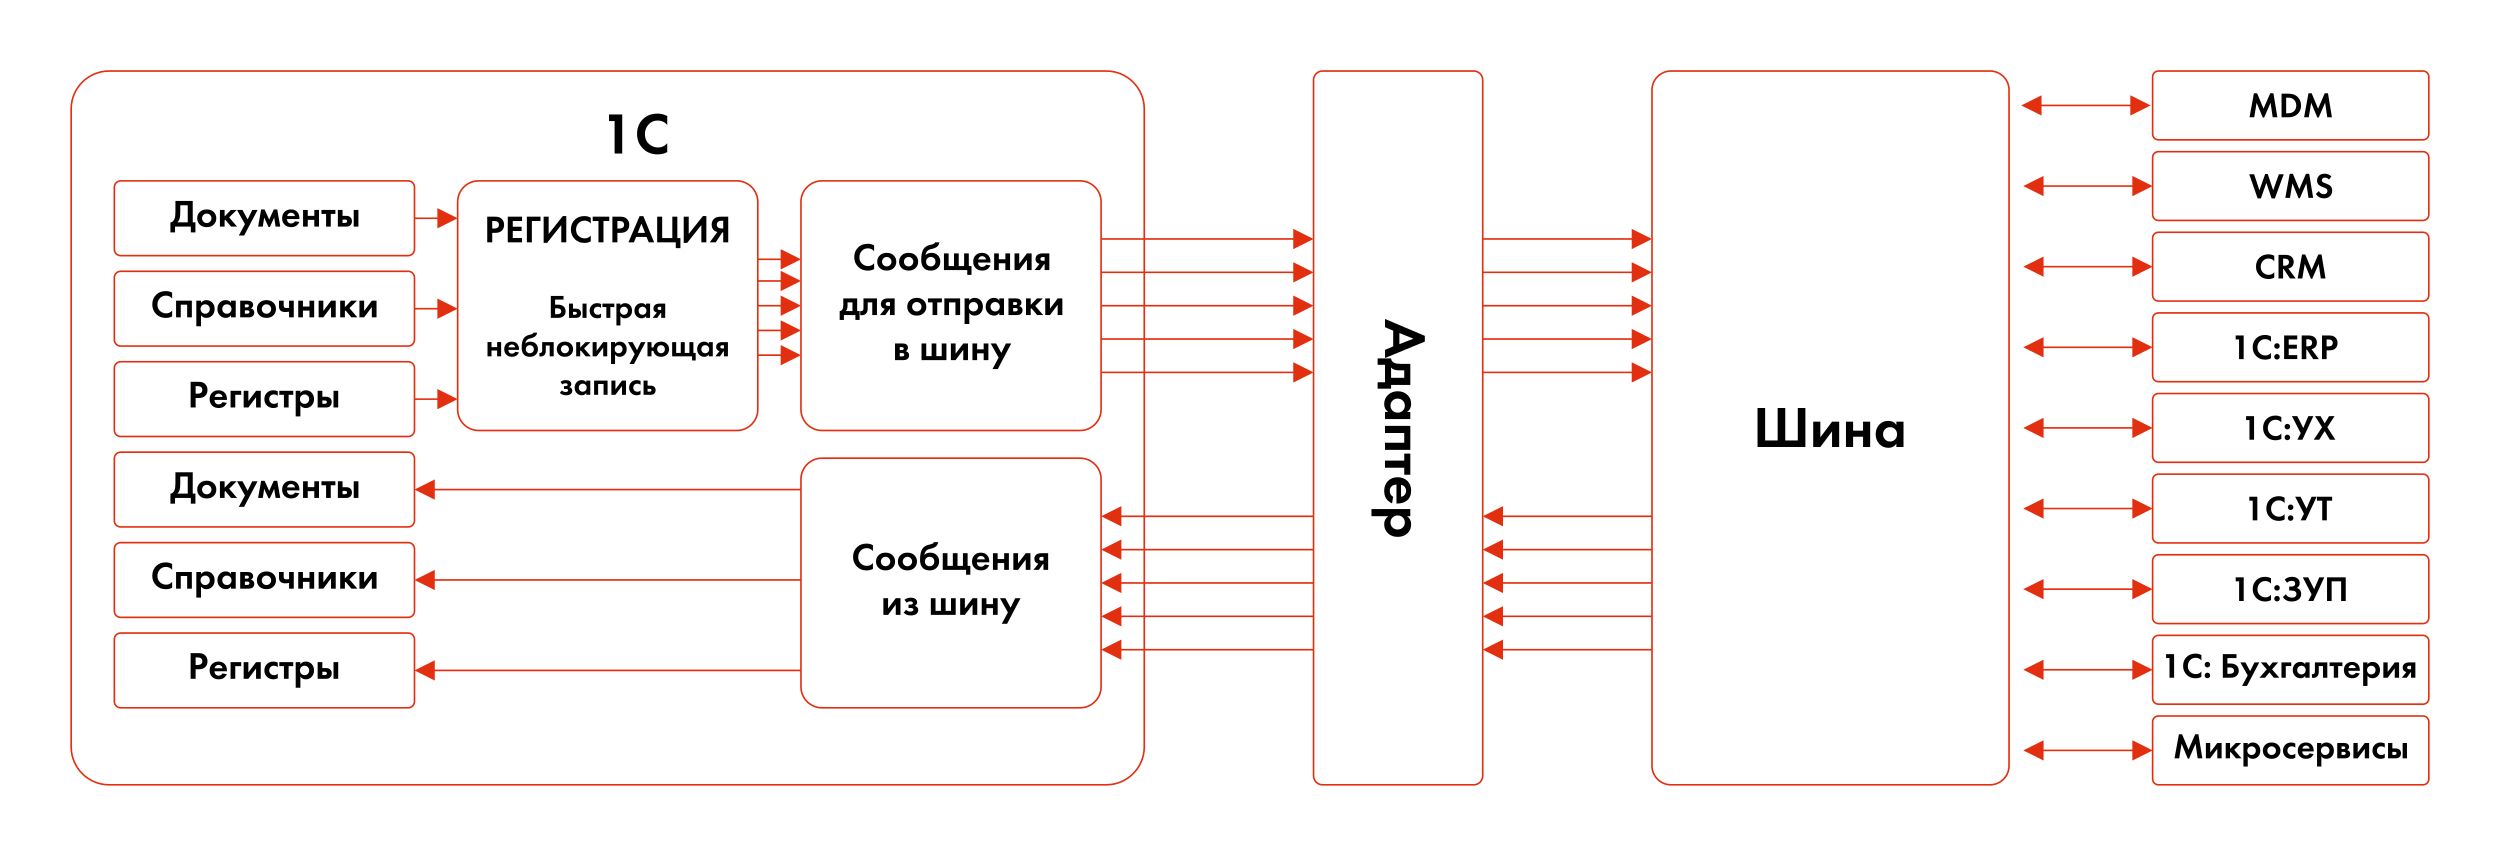 <?xml version="1.0" encoding="UTF-8"?> <!-- Creator: CorelDRAW --> <svg xmlns="http://www.w3.org/2000/svg" xmlns:xlink="http://www.w3.org/1999/xlink" xmlns:xodm="http://www.corel.com/coreldraw/odm/2003" xml:space="preserve" width="10.557in" height="3.614in" style="shape-rendering:geometricPrecision; text-rendering:geometricPrecision; image-rendering:optimizeQuality; fill-rule:evenodd; clip-rule:evenodd" viewBox="0 0 6025.56 2062.97"> <defs> <style type="text/css"> <![CDATA[ .str0 {stroke:#E22F0F;stroke-width:3.96;stroke-miterlimit:22.926} .fil0 {fill:none} .fil1 {fill:#010101;fill-rule:nonzero} .fil2 {fill:#E22F0F;fill-rule:nonzero} ]]> </style> </defs> <g id="Слой_x0020_1">  <g id="_1568723112096"> <path class="fil0" d="M101.36 0l5822.84 0c55.75,0 101.36,45.61 101.36,101.36l0 1860.26c0,55.75 -45.61,101.36 -101.36,101.36l-5822.84 0c-55.75,0 -101.36,-45.61 -101.36,-101.36l0 -1860.26c0,-55.75 45.61,-101.36 101.36,-101.36z"></path> <g> <path class="fil0 str0" d="M262.5 171.23l2404.13 0c50.2,0 91.27,41.07 91.27,91.27l0 1537.96c0,50.2 -41.07,91.27 -91.27,91.27l-2404.13 0c-50.2,0 -91.27,-41.07 -91.27,-91.27l0 -1537.96c0,-50.2 41.07,-91.27 91.27,-91.27z"></path> <path class="fil0 str0" d="M3187.59 171.23l364.53 0c11.9,0 21.63,9.73 21.63,21.63l0 1677.25c0,11.9 -9.73,21.63 -21.63,21.63l-364.53 0c-11.9,0 -21.63,-9.73 -21.63,-21.63l0 -1677.25c0,-11.9 9.73,-21.63 21.63,-21.63z"></path> <path class="fil0 str0" d="M4027.45 171.23l769.34 0c25.11,0 45.66,20.55 45.66,45.66l0 1629.2c0,25.11 -20.55,45.66 -45.66,45.66l-769.34 0c-25.11,0 -45.66,-20.55 -45.66,-45.66l0 -1629.2c0,-25.11 20.55,-45.66 45.66,-45.66z"></path> <path class="fil1" d="M1481.18 370.02l0 -78.24 -13.53 0 0 -15.79 31.86 0 0 94.03 -18.33 0zm126.88 -24.81l0 21.43c-6.95,3.67 -14.71,5.5 -23.26,5.5 -13.72,0 -25.19,-4.37 -34.4,-13.11 -10.06,-9.68 -15.09,-21.66 -15.09,-35.95 0,-15.22 5.03,-27.49 15.09,-36.79 8.83,-8.27 20.35,-12.4 34.54,-12.4 8.27,0 15.98,1.93 23.12,5.78l0 21.43c-6.11,-7.05 -13.68,-10.58 -22.7,-10.58 -9.21,0 -16.71,3.22 -22.48,9.66 -5.78,6.44 -8.67,14.17 -8.67,23.19 0,9.87 3.2,17.69 9.59,23.47 6.39,5.78 13.82,8.67 22.27,8.67 8.83,0 16.17,-3.43 21.99,-10.29z"></path> <path class="fil1" d="M4236.18 1077.52l0 -94.03 18.33 0 0 78.24 30.17 0 0 -78.24 18.33 0 0 78.24 30.17 0 0 -78.24 18.33 0 0 94.03 -115.32 0zm134.21 -61.04l17.2 0 0 37.64 28.19 -37.64 17.2 0 0 61.04 -17.2 0 0 -37.64 -28.19 37.64 -17.2 0 0 -61.04zm78.95 61.04l0 -61.04 17.2 0 0 21.57 23.97 0 0 -21.57 17.2 0 0 61.04 -17.2 0 0 -24.81 -23.97 0 0 24.81 -17.2 0zm121.52 -53.15l0 -7.89 17.2 0 0 61.04 -17.2 0 0 -7.89c-4.61,6.58 -10.86,9.87 -18.75,9.87 -9.21,0 -16.71,-3.15 -22.48,-9.44 -5.78,-6.3 -8.67,-14 -8.67,-23.12 0,-9.21 2.82,-16.92 8.46,-23.12 5.64,-6.2 12.92,-9.31 21.85,-9.31 8.84,0 15.37,3.29 19.6,9.87zm-3.1 10.29c-3.2,-3.29 -7.24,-4.93 -12.12,-4.93 -4.89,0 -8.93,1.64 -12.12,4.93 -3.2,3.29 -4.79,7.38 -4.79,12.26 0,4.89 1.6,9 4.79,12.33 3.2,3.34 7.24,5 12.12,5 4.89,0 8.93,-1.67 12.12,-5 3.2,-3.34 4.79,-7.45 4.79,-12.33 0,-4.89 -1.6,-8.98 -4.79,-12.26z"></path> <path class="fil1" d="M3338.2 843.29l19.74 -8.32 0 -37.92 -19.74 -8.32 0 -19.88 96 40.74 0 13.82 -96 39.61 0 -19.73zm34.68 -40.46l0 26.78 33.83 -13.25 -33.83 -13.53zm26.36 74.29l0 50.75 -46.38 0 0 9.02 -32.42 0 0 -15.51 17.76 0 0 -42.01 -17.76 0 0 -15.51 32.42 0c0.28,4.79 2.87,8.41 7.75,10.86 3.48,1.6 8.69,2.4 15.65,2.4l22.98 0zm-46.38 33.55l31.72 0 0 -18.04 -13.53 0c-8.27,0 -14.33,-2.26 -18.19,-6.77l0 24.81zm38.49 82.33l7.89 0 0 17.2 -61.04 0 0 -17.2 7.89 0c-6.58,-4.61 -9.87,-10.86 -9.87,-18.75 0,-9.21 3.15,-16.71 9.44,-22.48 6.3,-5.78 14,-8.67 23.12,-8.67 9.21,0 16.92,2.82 23.12,8.46 6.2,5.64 9.31,12.92 9.31,21.85 0,8.84 -3.29,15.37 -9.87,19.6zm-10.29 -3.1c3.29,-3.2 4.93,-7.24 4.93,-12.12 0,-4.89 -1.64,-8.93 -4.93,-12.12 -3.29,-3.2 -7.38,-4.79 -12.26,-4.79 -4.89,0 -9,1.6 -12.33,4.79 -3.34,3.2 -5,7.24 -5,12.12 0,4.89 1.67,8.93 5,12.12 3.34,3.2 7.45,4.79 12.33,4.79 4.89,0 8.98,-1.6 12.26,-4.79zm18.19 36.66l0 57.8 -61.04 0 0 -17.2 46.38 0 0 -23.4 -46.38 0 0 -17.2 61.04 0zm-14.66 117.85l0 -16.92 -46.38 0 0 -17.2 46.38 0 0 -16.92 14.66 0 0 51.03 -14.66 0zm-26.79 53.15l-2.54 15.79c-1.69,-0.66 -3.36,-1.53 -5,-2.61 -1.64,-1.08 -3.67,-2.75 -6.06,-5 -2.4,-2.25 -4.32,-5.31 -5.78,-9.16 -1.46,-3.85 -2.18,-8.27 -2.18,-13.25 0,-9.59 2.87,-17.39 8.6,-23.4 6.01,-6.39 13.95,-9.59 23.82,-9.59 9.77,0 17.76,3.1 23.97,9.31 5.73,5.83 8.6,13.49 8.6,22.98 0,10.34 -3.34,18.28 -10.01,23.82 -5.83,4.89 -13.82,7.33 -23.97,7.33l-1.41 0 0 -45.68c-4.13,0 -7.57,0.99 -10.29,2.96 -3.85,2.82 -5.78,6.91 -5.78,12.26 0,6.39 2.68,11.14 8.04,14.24zm19.03 -28.9l0 28.9c3.95,-0.66 6.98,-2.37 9.09,-5.15 2.11,-2.77 3.17,-5.9 3.17,-9.38 0,-3.38 -1.08,-6.46 -3.24,-9.23 -2.16,-2.77 -5.17,-4.49 -9.02,-5.15zm-30.73 75.56l-40.6 0 0 -17.2 93.75 0 0 17.2 -7.89 0c6.58,4.7 9.87,11.33 9.87,19.88 0,8.93 -3.06,16.17 -9.16,21.71 -6.11,5.55 -13.86,8.32 -23.26,8.32 -9.4,0 -17.17,-2.84 -23.33,-8.53 -6.16,-5.69 -9.23,-12.99 -9.23,-21.92 0,-8.18 3.29,-14.66 9.87,-19.46zm34.96 27.35c3.29,-3.2 4.93,-7.24 4.93,-12.12 0,-4.89 -1.64,-8.93 -4.93,-12.13 -3.29,-3.2 -7.38,-4.79 -12.26,-4.79 -4.89,0 -9,1.6 -12.33,4.79 -3.34,3.2 -5,7.24 -5,12.13 0,4.89 1.67,8.93 5,12.12 3.34,3.2 7.45,4.79 12.33,4.79 4.89,0 8.98,-1.6 12.26,-4.79z"></path> <path class="fil0 str0" d="M1153.36 436.01l622.43 0c27.79,0 50.52,22.74 50.52,50.52l0 500.67c0,27.78 -22.73,50.52 -50.52,50.52l-622.43 0c-27.79,0 -50.52,-22.74 -50.52,-50.52l0 -500.67c0,-27.78 22.73,-50.52 50.52,-50.52z"></path> <path class="fil1" d="M1174.11 522.29l18 0c3.84,0 6.98,0.32 9.42,0.97 2.44,0.65 4.75,1.9 6.91,3.76 4.21,3.71 6.31,8.69 6.31,14.94 0,5.82 -1.7,10.42 -5.1,13.82 -3.65,3.65 -8.88,5.47 -15.68,5.47l-7.79 0 0 22.92 -12.06 0 0 -61.89zm12.06 10.39l0 18.19 4.92 0c3.53,0 6.15,-0.65 7.89,-1.95 2.23,-1.73 3.34,-4.14 3.34,-7.24 0,-3.03 -1.14,-5.38 -3.43,-7.05 -1.85,-1.3 -4.7,-1.95 -8.53,-1.95l-4.18 0zm71.81 -10.39l0 10.39 -22.27 0 0 13.82 21.34 0 0 10.39 -21.34 0 0 16.89 22.27 0 0 10.39 -34.33 0 0 -61.89 34.33 0zm44.54 0l0 10.39 -20.78 0 0 51.5 -12.06 0 0 -61.89 32.85 0zm7.61 0l12.06 0 0 41.57 34.14 -42.96 8.35 0 0 63.28 -12.06 0 0 -41.75 -34.15 42.96 -8.35 0 0 -63.09zm113.57 45.56l0 14.1c-4.58,2.41 -9.68,3.62 -15.31,3.62 -9.03,0 -16.58,-2.88 -22.64,-8.63 -6.62,-6.37 -9.93,-14.26 -9.93,-23.66 0,-10.02 3.31,-18.09 9.93,-24.22 5.81,-5.44 13.39,-8.17 22.73,-8.17 5.44,0 10.51,1.27 15.22,3.8l0 14.1c-4.02,-4.64 -9,-6.96 -14.94,-6.96 -6.06,0 -11,2.12 -14.8,6.36 -3.8,4.24 -5.71,9.32 -5.71,15.26 0,6.49 2.1,11.64 6.31,15.45 4.21,3.8 9.09,5.71 14.66,5.71 5.82,0 10.64,-2.26 14.47,-6.77zm44.54 -35.17l-13.92 0 0 51.5 -12.06 0 0 -51.5 -13.92 0 0 -10.39 39.9 0 0 10.39zm7.61 -10.39l18 0c3.84,0 6.98,0.32 9.42,0.97 2.44,0.65 4.75,1.9 6.91,3.76 4.21,3.71 6.31,8.69 6.31,14.94 0,5.82 -1.7,10.42 -5.1,13.82 -3.65,3.65 -8.88,5.47 -15.68,5.47l-7.79 0 0 22.92 -12.06 0 0 -61.89zm12.06 10.39l0 18.19 4.92 0c3.53,0 6.15,-0.65 7.89,-1.95 2.23,-1.73 3.34,-4.14 3.34,-7.24 0,-3.03 -1.14,-5.38 -3.43,-7.05 -1.85,-1.3 -4.7,-1.95 -8.53,-1.95l-4.18 0zm75.62 51.5l-5.47 -12.99 -24.96 0 -5.48 12.99 -13.08 0 26.81 -63.19 9.09 0 26.07 63.19 -12.99 0zm-26.63 -22.82l17.63 0 -8.72 -22.27 -8.91 22.27zm46.86 22.82l0 -61.89 12.06 0 0 51.5 24.49 0 0 -51.5 12.06 0 0 51.5 7.42 0 0 24.31 -11.13 0 0 -13.92 -44.91 0zm64.02 -61.89l12.06 0 0 41.57 34.14 -42.96 8.35 0 0 63.28 -12.06 0 0 -41.75 -34.15 42.96 -8.35 0 0 -63.09zm107.26 0l0 61.89 -12.06 0 0 -23.94 -2.23 0 -15.77 23.94 -14.48 0 18.37 -25.05c-2.47,-0.37 -4.73,-1.3 -6.77,-2.78 -4.64,-3.34 -6.96,-8.32 -6.96,-14.94 0,-6 2.04,-10.79 6.12,-14.38 3.59,-3.15 8.88,-4.73 15.87,-4.73l17.91 0zm-12.06 9.83l-3.71 0c-0.99,0 -1.95,0.06 -2.88,0.19 -0.93,0.12 -2.16,0.45 -3.71,0.97 -1.55,0.53 -2.78,1.49 -3.71,2.88 -0.93,1.39 -1.39,3.14 -1.39,5.24 0,6.25 3.96,9.37 11.88,9.37l3.53 0 0 -18.65z"></path> <path class="fil1" d="M1327.43 766.21l0 -52.88 30.6 0 0 8.88 -20.29 0 0 12.13 7.13 0c5.6,0 10.02,1.43 13.24,4.28 3.33,2.96 4.99,6.87 4.99,11.73 0,3.49 -0.98,6.63 -2.93,9.43 -3.01,4.28 -8.09,6.42 -15.22,6.42l-17.52 0zm10.31 -22.99l0 14.11 4.92 0c6.55,0 9.83,-2.3 9.83,-6.9 0,-2.01 -0.73,-3.71 -2.18,-5.11 -1.45,-1.4 -3.95,-2.1 -7.49,-2.1l-5.07 0zm33.45 -11.33l9.67 0 0 12.21 7.53 0c4.02,0 7.08,1.16 9.2,3.49 1.74,1.85 2.62,4.31 2.62,7.37 0,3.75 -1.22,6.66 -3.65,8.72 -1.96,1.69 -4.52,2.54 -7.69,2.54l-17.68 0 0 -34.33zm9.67 26.71l4.52 0c1.64,0 2.83,-0.29 3.57,-0.87 0.85,-0.63 1.27,-1.56 1.27,-2.77 0,-1.11 -0.42,-1.93 -1.27,-2.46 -0.74,-0.53 -1.85,-0.79 -3.33,-0.79l-4.76 0 0 6.9zm22.99 -26.71l9.67 0 0 34.33 -9.67 0 0 -34.33zm44.71 0.95l0 9.51c-2.17,-2.01 -4.81,-3.01 -7.93,-3.01 -3.07,0 -5.44,0.94 -7.13,2.81 -1.69,1.88 -2.54,4.16 -2.54,6.86 0,2.8 0.94,5.13 2.81,6.98 1.88,1.85 4.27,2.78 7.18,2.78 2.85,0 5.39,-1 7.61,-3.01l0 9.43c-2.85,1.43 -5.81,2.14 -8.88,2.14 -5.34,0 -9.75,-1.67 -13.24,-5 -3.65,-3.43 -5.47,-7.82 -5.47,-13.16 0,-5.81 1.98,-10.46 5.95,-13.95 3.33,-2.96 7.45,-4.44 12.37,-4.44 3.33,0 6.42,0.69 9.28,2.06zm31.87 7.29l-9.51 0 0 26.08 -9.67 0 0 -26.08 -9.51 0 0 -8.24 28.7 0 0 8.24zm14.75 21.64l0 22.83 -9.67 0 0 -52.72 9.67 0 0 4.44c2.64,-3.7 6.37,-5.55 11.18,-5.55 5.02,0 9.09,1.72 12.21,5.15 3.12,3.44 4.68,7.8 4.68,13.08 0,5.29 -1.6,9.66 -4.8,13.12 -3.2,3.46 -7.31,5.19 -12.33,5.19 -4.6,0 -8.24,-1.85 -10.94,-5.55zm15.38 -19.66c-1.8,-1.85 -4.07,-2.77 -6.82,-2.77 -2.75,0 -5.02,0.92 -6.82,2.77 -1.8,1.85 -2.69,4.15 -2.69,6.9 0,2.75 0.9,5.06 2.69,6.93 1.8,1.88 4.07,2.82 6.82,2.82 2.75,0 5.02,-0.94 6.82,-2.82 1.8,-1.87 2.69,-4.19 2.69,-6.93 0,-2.75 -0.9,-5.05 -2.69,-6.9zm46.45 -5.79l0 -4.44 9.67 0 0 34.33 -9.67 0 0 -4.44c-2.59,3.7 -6.1,5.55 -10.54,5.55 -5.18,0 -9.39,-1.77 -12.64,-5.31 -3.25,-3.54 -4.88,-7.87 -4.88,-13 0,-5.18 1.59,-9.51 4.76,-13 3.17,-3.49 7.27,-5.23 12.29,-5.23 4.97,0 8.64,1.85 11.02,5.55zm-1.74 5.79c-1.8,-1.85 -4.07,-2.77 -6.82,-2.77 -2.75,0 -5.02,0.92 -6.82,2.77 -1.8,1.85 -2.69,4.15 -2.69,6.9 0,2.75 0.9,5.06 2.69,6.93 1.8,1.88 4.07,2.82 6.82,2.82 2.75,0 5.02,-0.94 6.82,-2.82 1.8,-1.87 2.7,-4.19 2.7,-6.93 0,-2.75 -0.9,-5.05 -2.7,-6.9zm17.6 24.1l10.15 -12.84c-2.22,-0.32 -4.07,-1.22 -5.55,-2.69 -1.8,-1.8 -2.7,-4.23 -2.7,-7.29 0,-3.54 1.38,-6.42 4.12,-8.64 2.43,-1.9 5.97,-2.85 10.62,-2.85l13.64 0 0 34.33 -9.67 0 0 -12.05 -1.11 0 -8.4 12.05 -11.1 0zm20.61 -19.03l0 -7.69 -4.2 0c-1.48,0 -2.56,0.32 -3.25,0.95 -0.85,0.79 -1.27,1.8 -1.27,3.01 0,1.27 0.42,2.22 1.27,2.85 0.74,0.58 1.82,0.87 3.25,0.87l4.2 0zm-418.65 111.78l0 -34.33 9.67 0 0 12.13 13.48 0 0 -12.13 9.67 0 0 34.33 -9.67 0 0 -13.95 -13.48 0 0 13.95 -9.67 0zm66.83 -11.02l8.88 1.43c-0.37,0.95 -0.86,1.89 -1.47,2.82 -0.61,0.92 -1.55,2.06 -2.82,3.41 -1.27,1.35 -2.99,2.43 -5.15,3.25 -2.17,0.82 -4.65,1.23 -7.45,1.23 -5.39,0 -9.78,-1.61 -13.16,-4.84 -3.59,-3.38 -5.39,-7.85 -5.39,-13.4 0,-5.5 1.74,-9.99 5.23,-13.48 3.28,-3.22 7.58,-4.84 12.92,-4.84 5.81,0 10.28,1.88 13.4,5.63 2.75,3.28 4.12,7.77 4.12,13.48l0 0.79 -25.68 0c0,2.32 0.56,4.25 1.67,5.79 1.58,2.17 3.88,3.25 6.9,3.25 3.59,0 6.26,-1.51 8.01,-4.52zm-16.25 -10.7l16.25 0c-0.37,-2.22 -1.33,-3.92 -2.89,-5.11 -1.56,-1.19 -3.31,-1.78 -5.27,-1.78 -1.9,0 -3.63,0.61 -5.19,1.82 -1.56,1.22 -2.52,2.91 -2.89,5.07zm60.25 -35.36l8.88 0c-1.06,6.29 -4.81,10.41 -11.26,12.37 -1.16,0.37 -2.66,0.78 -4.48,1.23 -1.82,0.45 -3.16,0.79 -4,1.03 -0.84,0.24 -1.81,0.69 -2.89,1.35 -1.09,0.66 -2.05,1.52 -2.89,2.58 -1.69,2.17 -2.67,4.76 -2.93,7.77l0.16 0c1.22,-1.58 2.93,-2.76 5.15,-3.53 2.22,-0.77 4.52,-1.15 6.9,-1.15 5.29,0 9.57,1.61 12.84,4.84 3.54,3.38 5.31,7.82 5.31,13.32 0,5.5 -1.93,10.02 -5.79,13.56 -3.54,3.22 -8.09,4.84 -13.64,4.84 -5.81,0 -10.38,-1.51 -13.71,-4.52 -4.12,-3.7 -6.18,-9.49 -6.18,-17.36 0,-10.62 1.74,-18.34 5.23,-23.15 1.37,-1.9 3.09,-3.47 5.15,-4.72 2.06,-1.24 3.75,-2.06 5.07,-2.46 1.32,-0.4 3.07,-0.8 5.23,-1.23 2.54,-0.53 4.37,-1.15 5.51,-1.87 1.13,-0.71 1.91,-1.68 2.34,-2.89zm-15.82 46.85c1.82,1.85 4.14,2.78 6.94,2.78 2.8,0 5.11,-0.93 6.94,-2.78 1.82,-1.85 2.73,-4.15 2.73,-6.9 0,-2.8 -0.9,-5.13 -2.69,-6.98 -1.8,-1.85 -4.12,-2.77 -6.98,-2.77 -2.85,0 -5.18,0.92 -6.98,2.77 -1.8,1.85 -2.7,4.18 -2.7,6.98 0,2.75 0.91,5.05 2.73,6.9zm64.49 -24.1l0 34.33 -9.67 0 0 -26.08 -9.35 0 0 12.6c0,4.44 -1.08,7.82 -3.25,10.15 -2.17,2.43 -5.26,3.65 -9.28,3.65 -1.06,0 -2.01,-0.11 -2.85,-0.32l0 -8.24c0.63,0.11 1.14,0.16 1.51,0.16 1.74,0 3.07,-0.56 3.96,-1.67 0.79,-0.95 1.19,-2.4 1.19,-4.36l0 -20.22 27.75 0zm13.24 3.73c3.49,-3.22 8.11,-4.84 13.87,-4.84 5.76,0 10.38,1.61 13.87,4.84 3.86,3.49 5.79,7.98 5.79,13.48 0,5.44 -1.93,9.91 -5.79,13.4 -3.49,3.22 -8.11,4.84 -13.87,4.84 -5.76,0 -10.38,-1.61 -13.87,-4.84 -3.86,-3.49 -5.79,-7.95 -5.79,-13.4 0,-5.5 1.93,-9.99 5.79,-13.48zm6.98 20.29c1.85,1.9 4.15,2.85 6.9,2.85 2.75,0 5.05,-0.95 6.9,-2.85 1.85,-1.9 2.78,-4.18 2.78,-6.82 0,-2.7 -0.93,-5 -2.78,-6.9 -1.85,-1.9 -4.15,-2.85 -6.9,-2.85 -2.75,0 -5.05,0.95 -6.9,2.85 -1.85,1.9 -2.78,4.2 -2.78,6.9 0,2.64 0.93,4.91 2.78,6.82zm34.01 -24.02l9.67 0 0 13.32 12.84 -13.32 12.05 0 -15.54 15.3 16.33 19.03 -12.37 0 -11.89 -14.19 -1.43 1.43 0 12.76 -9.67 0 0 -34.33zm39.64 0l9.67 0 0 21.17 15.86 -21.17 9.67 0 0 34.33 -9.67 0 0 -21.17 -15.86 21.17 -9.67 0 0 -34.33zm54.07 29.88l0 22.83 -9.67 0 0 -52.72 9.67 0 0 4.44c2.64,-3.7 6.37,-5.55 11.18,-5.55 5.02,0 9.09,1.72 12.21,5.15 3.12,3.44 4.68,7.8 4.68,13.08 0,5.29 -1.6,9.66 -4.8,13.12 -3.2,3.46 -7.31,5.19 -12.33,5.19 -4.6,0 -8.24,-1.85 -10.94,-5.55zm15.38 -19.66c-1.8,-1.85 -4.07,-2.77 -6.82,-2.77 -2.75,0 -5.02,0.92 -6.82,2.77 -1.8,1.85 -2.69,4.15 -2.69,6.9 0,2.75 0.9,5.06 2.69,6.93 1.8,1.88 4.07,2.82 6.82,2.82 2.75,0 5.02,-0.94 6.82,-2.82 1.8,-1.87 2.69,-4.19 2.69,-6.93 0,-2.75 -0.9,-5.05 -2.69,-6.9zm19.42 42.49l12.6 -23.54 -16.33 -29.17 11.26 0 10.62 19.5 9.51 -19.5 10.94 0 -27.67 52.72 -10.94 0zm53.03 -39.79l4.68 0c0.58,-3.54 2.22,-6.61 4.92,-9.2 3.38,-3.22 7.85,-4.84 13.4,-4.84 5.6,0 10.15,1.61 13.63,4.84 3.81,3.43 5.71,7.93 5.71,13.48 0,5.39 -1.9,9.86 -5.71,13.4 -3.49,3.22 -8.03,4.84 -13.63,4.84 -5.5,0 -9.96,-1.61 -13.4,-4.84 -2.7,-2.59 -4.33,-5.73 -4.92,-9.43l-4.68 0 0 13.16 -9.67 0 0 -34.33 9.67 0 0 12.92zm16.29 11.14c1.77,1.88 4,2.82 6.7,2.82 2.69,0 4.93,-0.94 6.7,-2.82 1.77,-1.87 2.65,-4.16 2.65,-6.86 0,-2.75 -0.88,-5.06 -2.65,-6.94 -1.77,-1.88 -4,-2.81 -6.7,-2.81 -2.7,0 -4.93,0.94 -6.7,2.81 -1.77,1.88 -2.66,4.19 -2.66,6.94 0,2.69 0.89,4.98 2.66,6.86zm33.49 10.27l0 -34.33 9.67 0 0 26.08 11.1 0 0 -26.08 9.67 0 0 26.08 11.1 0 0 -26.08 9.67 0 0 26.08 5.55 0 0 18.23 -8.72 0 0 -9.99 -48.04 0zm88.31 -29.89l0 -4.44 9.67 0 0 34.33 -9.67 0 0 -4.44c-2.59,3.7 -6.1,5.55 -10.54,5.55 -5.18,0 -9.39,-1.77 -12.64,-5.31 -3.25,-3.54 -4.88,-7.87 -4.88,-13 0,-5.18 1.59,-9.51 4.76,-13 3.17,-3.49 7.27,-5.23 12.29,-5.23 4.97,0 8.64,1.85 11.02,5.55zm-1.74 5.79c-1.8,-1.85 -4.07,-2.77 -6.82,-2.77 -2.75,0 -5.02,0.92 -6.82,2.77 -1.8,1.85 -2.69,4.15 -2.69,6.9 0,2.75 0.9,5.06 2.69,6.93 1.8,1.88 4.07,2.82 6.82,2.82 2.75,0 5.02,-0.94 6.82,-2.82 1.8,-1.87 2.7,-4.19 2.7,-6.93 0,-2.75 -0.9,-5.05 -2.7,-6.9zm17.6 24.1l10.15 -12.84c-2.22,-0.32 -4.07,-1.22 -5.55,-2.69 -1.8,-1.8 -2.7,-4.23 -2.7,-7.29 0,-3.54 1.38,-6.42 4.12,-8.64 2.43,-1.9 5.97,-2.85 10.62,-2.85l13.64 0 0 34.33 -9.67 0 0 -12.05 -1.11 0 -8.4 12.05 -11.1 0zm20.61 -19.03l0 -7.69 -4.2 0c-1.48,0 -2.56,0.32 -3.25,0.95 -0.85,0.79 -1.27,1.8 -1.27,3.01 0,1.27 0.42,2.22 1.27,2.85 0.74,0.58 1.82,0.87 3.25,0.87l4.2 0zm-389.48 86.65l-4.44 -6.02c3.59,-2.85 7.93,-4.28 13,-4.28 3.86,0 6.9,0.77 9.12,2.3 2.59,1.74 3.89,4.18 3.89,7.29 0,3.17 -1.59,5.63 -4.76,7.37 1.69,0.42 3.2,1.19 4.52,2.3 1.74,1.59 2.62,3.7 2.62,6.34 0,3.33 -1.32,5.97 -3.96,7.93 -2.64,2.01 -6.39,3.01 -11.26,3.01 -6.13,0 -11.04,-1.9 -14.75,-5.71l4.76 -5.87c2.59,2.43 5.65,3.65 9.2,3.65 2.22,0 3.78,-0.4 4.68,-1.19 0.9,-0.79 1.35,-1.69 1.35,-2.7 0,-1.27 -0.61,-2.22 -1.82,-2.85 -0.84,-0.42 -2.22,-0.63 -4.12,-0.63l-4.04 0 0 -6.98 3.89 0c1.74,0 3.01,-0.27 3.8,-0.79 0.79,-0.53 1.19,-1.32 1.19,-2.38 0,-2.33 -1.74,-3.49 -5.23,-3.49 -2.96,0 -5.5,0.9 -7.61,2.7zm57.71 -4.76l0 -4.44 9.67 0 0 34.33 -9.67 0 0 -4.44c-2.59,3.7 -6.1,5.55 -10.54,5.55 -5.18,0 -9.39,-1.77 -12.64,-5.31 -3.25,-3.54 -4.88,-7.87 -4.88,-13 0,-5.18 1.59,-9.51 4.76,-13 3.17,-3.49 7.27,-5.23 12.29,-5.23 4.97,0 8.64,1.85 11.02,5.55zm-1.74 5.79c-1.8,-1.85 -4.07,-2.77 -6.82,-2.77 -2.75,0 -5.02,0.92 -6.82,2.77 -1.8,1.85 -2.69,4.15 -2.69,6.9 0,2.75 0.9,5.06 2.69,6.93 1.8,1.88 4.07,2.82 6.82,2.82 2.75,0 5.02,-0.94 6.82,-2.82 1.8,-1.87 2.7,-4.19 2.7,-6.93 0,-2.75 -0.9,-5.05 -2.7,-6.9zm20.61 -10.22l32.5 0 0 34.33 -9.67 0 0 -26.08 -13.16 0 0 26.08 -9.67 0 0 -34.33zm41.7 0l9.67 0 0 21.17 15.86 -21.17 9.67 0 0 34.33 -9.67 0 0 -21.17 -15.86 21.17 -9.67 0 0 -34.33zm70.24 0.95l0 9.51c-2.17,-2.01 -4.81,-3.01 -7.93,-3.01 -3.07,0 -5.44,0.94 -7.13,2.81 -1.69,1.88 -2.54,4.16 -2.54,6.86 0,2.8 0.94,5.13 2.81,6.98 1.88,1.85 4.27,2.78 7.18,2.78 2.85,0 5.39,-1 7.61,-3.01l0 9.43c-2.85,1.43 -5.81,2.14 -8.88,2.14 -5.34,0 -9.75,-1.67 -13.24,-5 -3.65,-3.43 -5.47,-7.82 -5.47,-13.16 0,-5.81 1.98,-10.46 5.95,-13.95 3.33,-2.96 7.45,-4.44 12.37,-4.44 3.33,0 6.42,0.69 9.28,2.06zm7.29 -0.95l9.67 0 0 12.21 7.53 0c4.02,0 7.08,1.16 9.2,3.49 1.74,1.85 2.62,4.31 2.62,7.37 0,3.75 -1.22,6.66 -3.65,8.72 -1.96,1.69 -4.52,2.54 -7.69,2.54l-17.68 0 0 -34.33zm9.67 26.71l4.52 0c1.64,0 2.83,-0.29 3.57,-0.87 0.85,-0.63 1.27,-1.56 1.27,-2.77 0,-1.11 -0.42,-1.93 -1.27,-2.46 -0.74,-0.53 -1.85,-0.79 -3.33,-0.79l-4.76 0 0 6.9z"></path> <path class="fil0 str0" d="M1980.9 436.01l622.43 0c27.79,0 50.52,22.74 50.52,50.52l0 500.67c0,27.78 -22.73,50.52 -50.52,50.52l-622.43 0c-27.79,0 -50.52,-22.74 -50.52,-50.52l0 -500.67c0,-27.78 22.73,-50.52 50.52,-50.52z"></path> <path class="fil1" d="M2106.72 634.62l0 14.1c-4.58,2.41 -9.68,3.62 -15.31,3.62 -9.03,0 -16.58,-2.88 -22.64,-8.63 -6.62,-6.37 -9.93,-14.26 -9.93,-23.66 0,-10.02 3.31,-18.09 9.93,-24.22 5.81,-5.44 13.39,-8.17 22.73,-8.17 5.44,0 10.51,1.27 15.22,3.8l0 14.1c-4.02,-4.64 -9,-6.96 -14.94,-6.96 -6.06,0 -11,2.12 -14.8,6.36 -3.8,4.24 -5.71,9.32 -5.71,15.26 0,6.49 2.1,11.64 6.31,15.45 4.21,3.8 9.09,5.71 14.66,5.71 5.82,0 10.64,-2.26 14.47,-6.77zm14.2 -19.48c4.08,-3.77 9.49,-5.66 16.24,-5.66 6.74,0 12.15,1.89 16.24,5.66 4.52,4.08 6.77,9.34 6.77,15.77 0,6.37 -2.26,11.6 -6.77,15.68 -4.08,3.77 -9.49,5.66 -16.24,5.66 -6.74,0 -12.15,-1.89 -16.24,-5.66 -4.52,-4.08 -6.78,-9.31 -6.78,-15.68 0,-6.43 2.26,-11.69 6.78,-15.77zm8.16 23.75c2.17,2.23 4.86,3.34 8.07,3.34 3.22,0 5.91,-1.11 8.07,-3.34 2.16,-2.23 3.25,-4.89 3.25,-7.98 0,-3.15 -1.08,-5.84 -3.25,-8.07 -2.17,-2.23 -4.86,-3.34 -8.07,-3.34 -3.22,0 -5.91,1.11 -8.07,3.34 -2.16,2.23 -3.25,4.92 -3.25,8.07 0,3.09 1.08,5.75 3.25,7.98zm44.54 -23.75c4.08,-3.77 9.49,-5.66 16.24,-5.66 6.74,0 12.15,1.89 16.24,5.66 4.52,4.08 6.77,9.34 6.77,15.77 0,6.37 -2.26,11.6 -6.77,15.68 -4.08,3.77 -9.49,5.66 -16.24,5.66 -6.74,0 -12.15,-1.89 -16.24,-5.66 -4.52,-4.08 -6.78,-9.31 -6.78,-15.68 0,-6.43 2.26,-11.69 6.78,-15.77zm8.16 23.75c2.17,2.23 4.86,3.34 8.07,3.34 3.22,0 5.91,-1.11 8.07,-3.34 2.16,-2.23 3.25,-4.89 3.25,-7.98 0,-3.15 -1.08,-5.84 -3.25,-8.07 -2.17,-2.23 -4.86,-3.34 -8.07,-3.34 -3.22,0 -5.91,1.11 -8.07,3.34 -2.16,2.23 -3.25,4.92 -3.25,8.07 0,3.09 1.08,5.75 3.25,7.98zm71.91 -54.74l10.39 0c-1.24,7.36 -5.63,12.19 -13.18,14.47 -1.36,0.43 -3.11,0.91 -5.24,1.44 -2.13,0.53 -3.7,0.93 -4.69,1.21 -0.99,0.28 -2.12,0.8 -3.39,1.58 -1.27,0.77 -2.4,1.78 -3.39,3.02 -1.98,2.54 -3.12,5.57 -3.43,9.09l0.18 0c1.42,-1.85 3.43,-3.23 6.03,-4.13 2.6,-0.9 5.29,-1.35 8.07,-1.35 6.19,0 11.2,1.89 15.03,5.66 4.14,3.96 6.22,9.15 6.22,15.59 0,6.43 -2.26,11.72 -6.78,15.86 -4.14,3.77 -9.46,5.66 -15.96,5.66 -6.8,0 -12.15,-1.76 -16.05,-5.29 -4.82,-4.33 -7.24,-11.11 -7.24,-20.32 0,-12.43 2.04,-21.46 6.12,-27.09 1.61,-2.23 3.62,-4.07 6.03,-5.52 2.41,-1.45 4.39,-2.41 5.94,-2.88 1.55,-0.47 3.59,-0.94 6.12,-1.44 2.97,-0.62 5.12,-1.35 6.45,-2.18 1.33,-0.83 2.24,-1.96 2.74,-3.39zm-18.51 54.84c2.13,2.16 4.84,3.25 8.12,3.25 3.28,0 5.98,-1.08 8.12,-3.25 2.13,-2.17 3.2,-4.86 3.2,-8.07 0,-3.28 -1.05,-6 -3.15,-8.16 -2.1,-2.17 -4.82,-3.25 -8.16,-3.25 -3.34,0 -6.06,1.08 -8.17,3.25 -2.1,2.16 -3.15,4.89 -3.15,8.16 0,3.22 1.07,5.91 3.2,8.07zm39.85 11.97l0 -40.18 11.32 0 0 30.53 12.99 0 0 -30.53 11.32 0 0 30.53 12.99 0 0 -30.53 11.32 0 0 30.53 6.49 0 0 21.34 -10.2 0 0 -11.69 -56.23 0zm101.6 -12.9l10.39 1.67c-0.43,1.11 -1,2.21 -1.72,3.29 -0.71,1.08 -1.81,2.41 -3.29,3.99 -1.48,1.58 -3.49,2.84 -6.03,3.8 -2.54,0.96 -5.44,1.44 -8.72,1.44 -6.31,0 -11.44,-1.89 -15.4,-5.66 -4.21,-3.96 -6.31,-9.18 -6.31,-15.68 0,-6.43 2.04,-11.69 6.13,-15.77 3.83,-3.77 8.88,-5.66 15.12,-5.66 6.8,0 12.03,2.2 15.68,6.59 3.22,3.84 4.82,9.09 4.82,15.77l0 0.93 -30.06 0c0,2.72 0.65,4.98 1.95,6.77 1.86,2.54 4.55,3.8 8.07,3.8 4.21,0 7.33,-1.76 9.37,-5.29zm-19.02 -12.53l19.02 0c-0.43,-2.6 -1.56,-4.59 -3.39,-5.99 -1.83,-1.39 -3.88,-2.09 -6.17,-2.09 -2.23,0 -4.25,0.71 -6.08,2.13 -1.82,1.42 -2.95,3.4 -3.39,5.94zm38.41 25.42l0 -40.18 11.32 0 0 14.2 15.77 0 0 -14.2 11.32 0 0 40.18 -11.32 0 0 -16.33 -15.77 0 0 16.33 -11.32 0zm49.18 -40.18l11.32 0 0 24.77 18.56 -24.77 11.32 0 0 40.18 -11.32 0 0 -24.77 -18.56 24.77 -11.32 0 0 -40.18zm-412.75 108.56l33.4 0 0 30.53 5.94 0 0 21.34 -10.21 0 0 -11.69 -27.65 0 0 11.69 -10.21 0 0 -21.34c3.15,-0.19 5.54,-1.89 7.14,-5.1 1.05,-2.29 1.58,-5.72 1.58,-10.3l0 -15.13zm22.08 30.53l0 -20.88 -11.88 0 0 8.91c0,5.44 -1.48,9.43 -4.45,11.97l16.33 0zm59.01 -30.53l0 40.18 -11.32 0 0 -30.53 -10.95 0 0 14.75c0,5.2 -1.27,9.15 -3.8,11.88 -2.54,2.84 -6.15,4.27 -10.86,4.27 -1.24,0 -2.35,-0.12 -3.34,-0.37l0 -9.65c0.74,0.12 1.33,0.18 1.76,0.18 2.04,0 3.59,-0.65 4.64,-1.95 0.93,-1.11 1.39,-2.81 1.39,-5.1l0 -23.66 32.47 0zm7.24 40.18l11.88 -15.03c-2.6,-0.37 -4.76,-1.42 -6.49,-3.15 -2.1,-2.1 -3.15,-4.95 -3.15,-8.54 0,-4.14 1.61,-7.51 4.82,-10.11 2.84,-2.23 6.99,-3.34 12.43,-3.34l15.96 0 0 40.18 -11.32 0 0 -14.1 -1.3 0 -9.84 14.1 -12.99 0zm24.12 -22.27l0 -9 -4.92 0c-1.73,0 -3,0.37 -3.8,1.11 -0.99,0.93 -1.49,2.1 -1.49,3.53 0,1.48 0.5,2.6 1.49,3.34 0.87,0.68 2.13,1.02 3.8,1.02l4.92 0zm48.43 -13.55c4.08,-3.77 9.49,-5.66 16.24,-5.66 6.74,0 12.15,1.89 16.24,5.66 4.52,4.08 6.77,9.34 6.77,15.77 0,6.37 -2.26,11.6 -6.77,15.68 -4.08,3.77 -9.49,5.66 -16.24,5.66 -6.74,0 -12.15,-1.89 -16.24,-5.66 -4.52,-4.08 -6.78,-9.31 -6.78,-15.68 0,-6.43 2.26,-11.69 6.78,-15.77zm8.16 23.75c2.17,2.23 4.86,3.34 8.07,3.34 3.22,0 5.91,-1.11 8.07,-3.34 2.16,-2.23 3.25,-4.89 3.25,-7.98 0,-3.15 -1.08,-5.84 -3.25,-8.07 -2.17,-2.23 -4.86,-3.34 -8.07,-3.34 -3.22,0 -5.91,1.11 -8.07,3.34 -2.16,2.23 -3.25,4.92 -3.25,8.07 0,3.09 1.08,5.75 3.25,7.98zm68.57 -18.46l-11.13 0 0 30.53 -11.32 0 0 -30.53 -11.13 0 0 -9.65 33.59 0 0 9.65zm5.94 -9.65l38.04 0 0 40.18 -11.32 0 0 -30.53 -15.4 0 0 30.53 -11.32 0 0 -40.18zm60.12 34.98l0 26.72 -11.32 0 0 -61.7 11.32 0 0 5.2c3.09,-4.33 7.45,-6.5 13.08,-6.5 5.88,0 10.64,2.01 14.29,6.03 3.65,4.02 5.47,9.12 5.47,15.31 0,6.19 -1.87,11.31 -5.61,15.36 -3.74,4.05 -8.55,6.08 -14.43,6.08 -5.38,0 -9.65,-2.16 -12.8,-6.49zm18 -23.01c-2.1,-2.17 -4.76,-3.25 -7.98,-3.25 -3.22,0 -5.88,1.08 -7.98,3.25 -2.1,2.16 -3.15,4.86 -3.15,8.07 0,3.22 1.05,5.92 3.15,8.12 2.1,2.2 4.76,3.29 7.98,3.29 3.22,0 5.88,-1.1 7.98,-3.29 2.1,-2.2 3.15,-4.9 3.15,-8.12 0,-3.22 -1.05,-5.91 -3.15,-8.07zm54.37 -6.77l0 -5.2 11.32 0 0 40.18 -11.32 0 0 -5.2c-3.03,4.33 -7.14,6.49 -12.34,6.49 -6.06,0 -11,-2.07 -14.8,-6.22 -3.8,-4.15 -5.71,-9.22 -5.71,-15.22 0,-6.06 1.86,-11.13 5.57,-15.22 3.71,-4.08 8.51,-6.13 14.38,-6.13 5.81,0 10.11,2.17 12.9,6.5zm-2.04 6.77c-2.1,-2.17 -4.76,-3.25 -7.98,-3.25 -3.22,0 -5.88,1.08 -7.98,3.25 -2.1,2.16 -3.15,4.86 -3.15,8.07 0,3.22 1.05,5.92 3.15,8.12 2.1,2.2 4.76,3.29 7.98,3.29 3.22,0 5.88,-1.1 7.98,-3.29 2.1,-2.2 3.15,-4.9 3.15,-8.12 0,-3.22 -1.05,-5.91 -3.15,-8.07zm24.12 -11.97l17.72 0c4.27,0 7.45,0.8 9.56,2.41 2.6,1.98 3.9,4.61 3.9,7.89 0,1.73 -0.48,3.35 -1.44,4.87 -0.96,1.52 -2.33,2.64 -4.13,3.39 1.98,0.37 3.74,1.24 5.29,2.6 2.04,1.85 3.06,4.36 3.06,7.51 0,3.77 -1.42,6.74 -4.27,8.91 -2.35,1.73 -5.35,2.6 -9,2.6l-20.69 0 0 -40.18zm11.32 15.96l5.2 0c1.18,0 2.17,-0.25 2.97,-0.74 0.99,-0.62 1.48,-1.55 1.48,-2.78 0,-1.3 -0.43,-2.26 -1.3,-2.88 -0.62,-0.43 -1.73,-0.65 -3.34,-0.65l-5.01 0 0 7.05zm0 15.31l5.29 0c1.92,0 3.31,-0.34 4.18,-1.02 0.99,-0.74 1.48,-1.82 1.48,-3.25 0,-1.3 -0.49,-2.26 -1.48,-2.88 -0.87,-0.62 -2.17,-0.93 -3.9,-0.93l-5.57 0 0 8.07zm30.99 -31.27l11.32 0 0 15.59 15.03 -15.59 14.1 0 -18.19 17.91 19.11 22.27 -14.47 0 -13.92 -16.61 -1.67 1.67 0 14.94 -11.32 0 0 -40.18zm46.39 0l11.32 0 0 24.77 18.56 -24.77 11.32 0 0 40.18 -11.32 0 0 -24.77 -18.56 24.77 -11.32 0 0 -40.18zm-362.14 108.56l17.72 0c4.27,0 7.45,0.8 9.56,2.41 2.6,1.98 3.9,4.61 3.9,7.89 0,1.73 -0.48,3.35 -1.44,4.87 -0.96,1.52 -2.33,2.64 -4.13,3.39 1.98,0.37 3.74,1.24 5.29,2.6 2.04,1.85 3.06,4.36 3.06,7.51 0,3.77 -1.42,6.74 -4.27,8.91 -2.35,1.73 -5.35,2.6 -9,2.6l-20.69 0 0 -40.18zm11.32 15.96l5.2 0c1.18,0 2.17,-0.25 2.97,-0.74 0.99,-0.62 1.48,-1.55 1.48,-2.78 0,-1.3 -0.43,-2.26 -1.3,-2.88 -0.62,-0.43 -1.73,-0.65 -3.34,-0.65l-5.01 0 0 7.05zm0 15.31l5.29 0c1.92,0 3.31,-0.34 4.18,-1.02 0.99,-0.74 1.48,-1.82 1.48,-3.25 0,-1.3 -0.49,-2.26 -1.48,-2.88 -0.87,-0.62 -2.17,-0.93 -3.9,-0.93l-5.57 0 0 8.07zm52.61 8.91l0 -40.18 11.32 0 0 30.53 12.99 0 0 -30.53 11.32 0 0 30.53 12.99 0 0 -30.53 11.32 0 0 40.18 -59.94 0zm70.7 -40.18l11.32 0 0 24.77 18.56 -24.77 11.32 0 0 40.18 -11.32 0 0 -24.77 -18.56 24.77 -11.32 0 0 -40.18zm51.96 40.18l0 -40.18 11.32 0 0 14.2 15.77 0 0 -14.2 11.32 0 0 40.18 -11.32 0 0 -16.33 -15.77 0 0 16.33 -11.32 0zm48.34 21.53l14.75 -27.56 -19.11 -34.15 13.17 0 12.43 22.83 11.13 -22.83 12.8 0 -32.38 61.7 -12.8 0zm101.55 -238.64l11.88 -15.03c-2.6,-0.37 -4.76,-1.42 -6.49,-3.15 -2.1,-2.1 -3.15,-4.95 -3.15,-8.54 0,-4.14 1.61,-7.51 4.82,-10.11 2.84,-2.23 6.99,-3.34 12.43,-3.34l15.96 0 0 40.18 -11.32 0 0 -14.1 -1.3 0 -9.84 14.1 -12.99 0zm24.12 -22.27l0 -9 -4.92 0c-1.73,0 -3,0.37 -3.8,1.11 -0.99,0.93 -1.49,2.1 -1.49,3.53 0,1.48 0.5,2.6 1.49,3.34 0.87,0.68 2.13,1.02 3.8,1.02l4.92 0z"></path> <path class="fil1" d="M2103.85 1357.31l0 14.1c-4.58,2.41 -9.68,3.62 -15.31,3.62 -9.03,0 -16.58,-2.88 -22.64,-8.63 -6.62,-6.37 -9.93,-14.26 -9.93,-23.66 0,-10.02 3.31,-18.09 9.93,-24.22 5.81,-5.44 13.39,-8.17 22.73,-8.17 5.44,0 10.51,1.27 15.22,3.8l0 14.1c-4.02,-4.64 -9,-6.96 -14.94,-6.96 -6.06,0 -11,2.12 -14.8,6.36 -3.8,4.24 -5.71,9.32 -5.71,15.26 0,6.49 2.1,11.64 6.31,15.45 4.21,3.8 9.09,5.71 14.66,5.71 5.82,0 10.64,-2.26 14.47,-6.77zm14.2 -19.48c4.08,-3.77 9.49,-5.66 16.24,-5.66 6.74,0 12.15,1.89 16.24,5.66 4.52,4.08 6.77,9.34 6.77,15.77 0,6.37 -2.26,11.6 -6.77,15.68 -4.08,3.77 -9.49,5.66 -16.24,5.66 -6.74,0 -12.15,-1.89 -16.24,-5.66 -4.52,-4.08 -6.78,-9.31 -6.78,-15.68 0,-6.43 2.26,-11.69 6.78,-15.77zm8.16 23.75c2.17,2.23 4.86,3.34 8.07,3.34 3.22,0 5.91,-1.11 8.07,-3.34 2.16,-2.23 3.25,-4.89 3.25,-7.98 0,-3.15 -1.08,-5.84 -3.25,-8.07 -2.17,-2.23 -4.86,-3.34 -8.07,-3.34 -3.22,0 -5.91,1.11 -8.07,3.34 -2.16,2.23 -3.25,4.92 -3.25,8.07 0,3.09 1.08,5.75 3.25,7.98zm44.54 -23.75c4.08,-3.77 9.49,-5.66 16.24,-5.66 6.74,0 12.15,1.89 16.24,5.66 4.52,4.08 6.77,9.34 6.77,15.77 0,6.37 -2.26,11.6 -6.77,15.68 -4.08,3.77 -9.49,5.66 -16.24,5.66 -6.74,0 -12.15,-1.89 -16.24,-5.66 -4.52,-4.08 -6.78,-9.31 -6.78,-15.68 0,-6.43 2.26,-11.69 6.78,-15.77zm8.16 23.75c2.17,2.23 4.86,3.34 8.07,3.34 3.22,0 5.91,-1.11 8.07,-3.34 2.16,-2.23 3.25,-4.89 3.25,-7.98 0,-3.15 -1.08,-5.84 -3.25,-8.07 -2.17,-2.23 -4.86,-3.34 -8.07,-3.34 -3.22,0 -5.91,1.11 -8.07,3.34 -2.16,2.23 -3.25,4.92 -3.25,8.07 0,3.09 1.08,5.75 3.25,7.98zm71.91 -54.74l10.39 0c-1.24,7.36 -5.63,12.19 -13.18,14.47 -1.36,0.43 -3.11,0.91 -5.24,1.44 -2.13,0.53 -3.7,0.93 -4.69,1.21 -0.99,0.28 -2.12,0.8 -3.39,1.58 -1.27,0.77 -2.4,1.78 -3.39,3.02 -1.98,2.54 -3.12,5.57 -3.43,9.09l0.18 0c1.42,-1.85 3.43,-3.23 6.03,-4.13 2.6,-0.9 5.29,-1.35 8.07,-1.35 6.19,0 11.2,1.89 15.03,5.66 4.14,3.96 6.22,9.15 6.22,15.59 0,6.43 -2.26,11.72 -6.78,15.86 -4.14,3.77 -9.46,5.66 -15.96,5.66 -6.8,0 -12.15,-1.76 -16.05,-5.29 -4.82,-4.33 -7.24,-11.11 -7.24,-20.32 0,-12.43 2.04,-21.46 6.12,-27.09 1.61,-2.23 3.62,-4.07 6.03,-5.52 2.41,-1.45 4.39,-2.41 5.94,-2.88 1.55,-0.47 3.59,-0.94 6.12,-1.44 2.97,-0.62 5.12,-1.35 6.45,-2.18 1.33,-0.83 2.24,-1.96 2.74,-3.39zm-18.51 54.84c2.13,2.16 4.84,3.25 8.12,3.25 3.28,0 5.98,-1.08 8.12,-3.25 2.13,-2.17 3.2,-4.86 3.2,-8.07 0,-3.28 -1.05,-6 -3.15,-8.16 -2.1,-2.17 -4.82,-3.25 -8.16,-3.25 -3.34,0 -6.06,1.08 -8.17,3.25 -2.1,2.16 -3.15,4.89 -3.15,8.16 0,3.22 1.07,5.91 3.2,8.07zm39.85 11.97l0 -40.18 11.32 0 0 30.53 12.99 0 0 -30.53 11.32 0 0 30.53 12.99 0 0 -30.53 11.32 0 0 30.53 6.49 0 0 21.34 -10.2 0 0 -11.69 -56.23 0zm101.6 -12.9l10.39 1.67c-0.43,1.11 -1,2.21 -1.72,3.29 -0.71,1.08 -1.81,2.41 -3.29,3.99 -1.48,1.58 -3.49,2.84 -6.03,3.8 -2.54,0.96 -5.44,1.44 -8.72,1.44 -6.31,0 -11.44,-1.89 -15.4,-5.66 -4.21,-3.96 -6.31,-9.18 -6.31,-15.68 0,-6.43 2.04,-11.69 6.13,-15.77 3.83,-3.77 8.88,-5.66 15.12,-5.66 6.8,0 12.03,2.2 15.68,6.59 3.22,3.84 4.82,9.09 4.82,15.77l0 0.93 -30.06 0c0,2.72 0.65,4.98 1.95,6.77 1.86,2.54 4.55,3.8 8.07,3.8 4.21,0 7.33,-1.76 9.37,-5.29zm-19.02 -12.53l19.02 0c-0.43,-2.6 -1.56,-4.59 -3.39,-5.99 -1.83,-1.39 -3.88,-2.09 -6.17,-2.09 -2.23,0 -4.25,0.71 -6.08,2.13 -1.82,1.42 -2.95,3.4 -3.39,5.94zm38.41 25.42l0 -40.18 11.32 0 0 14.2 15.77 0 0 -14.2 11.32 0 0 40.18 -11.32 0 0 -16.33 -15.77 0 0 16.33 -11.32 0zm49.18 -40.18l11.32 0 0 24.77 18.56 -24.77 11.32 0 0 40.18 -11.32 0 0 -24.77 -18.56 24.77 -11.32 0 0 -40.18zm-313.29 108.56l11.32 0 0 24.77 18.56 -24.77 11.32 0 0 40.18 -11.32 0 0 -24.77 -18.56 24.77 -11.32 0 0 -40.18zm56.04 10.76l-5.2 -7.05c4.21,-3.34 9.28,-5.01 15.22,-5.01 4.51,0 8.07,0.9 10.67,2.69 3.03,2.04 4.55,4.89 4.55,8.53 0,3.71 -1.85,6.59 -5.57,8.63 1.98,0.5 3.74,1.39 5.29,2.69 2.04,1.86 3.06,4.33 3.06,7.42 0,3.9 -1.55,6.99 -4.64,9.28 -3.09,2.35 -7.49,3.53 -13.18,3.53 -7.18,0 -12.93,-2.23 -17.26,-6.68l5.57 -6.87c3.03,2.84 6.62,4.27 10.76,4.27 2.6,0 4.42,-0.46 5.47,-1.39 1.05,-0.93 1.58,-1.98 1.58,-3.15 0,-1.49 -0.71,-2.6 -2.13,-3.34 -0.99,-0.49 -2.6,-0.74 -4.82,-0.74l-4.73 0 0 -8.16 4.55 0c2.04,0 3.53,-0.31 4.45,-0.93 0.93,-0.62 1.39,-1.55 1.39,-2.78 0,-2.72 -2.04,-4.08 -6.13,-4.08 -3.46,0 -6.43,1.05 -8.91,3.15zm58.36 29.41l0 -40.18 11.32 0 0 30.53 12.99 0 0 -30.53 11.32 0 0 30.53 12.99 0 0 -30.53 11.32 0 0 40.18 -59.94 0zm70.7 -40.18l11.32 0 0 24.77 18.56 -24.77 11.32 0 0 40.18 -11.32 0 0 -24.77 -18.56 24.77 -11.32 0 0 -40.18zm51.96 40.18l0 -40.18 11.32 0 0 14.2 15.77 0 0 -14.2 11.32 0 0 40.18 -11.32 0 0 -16.33 -15.77 0 0 16.33 -11.32 0zm48.34 21.53l14.75 -27.56 -19.11 -34.15 13.17 0 12.43 22.83 11.13 -22.83 12.8 0 -32.38 61.7 -12.8 0zm76.32 -130.08l11.88 -15.03c-2.6,-0.37 -4.76,-1.42 -6.49,-3.15 -2.1,-2.1 -3.15,-4.95 -3.15,-8.54 0,-4.14 1.61,-7.51 4.82,-10.11 2.84,-2.23 6.99,-3.34 12.43,-3.34l15.96 0 0 40.18 -11.32 0 0 -14.1 -1.3 0 -9.84 14.1 -12.99 0zm24.12 -22.27l0 -9 -4.92 0c-1.73,0 -3,0.37 -3.8,1.11 -0.99,0.93 -1.49,2.1 -1.49,3.53 0,1.48 0.5,2.6 1.49,3.34 0.87,0.68 2.13,1.02 3.8,1.02l4.92 0z"></path> <path class="fil0 str0" d="M1980.9 1104.43l622.43 0c27.79,0 50.52,22.74 50.52,50.52l0 500.67c0,27.78 -22.73,50.52 -50.52,50.52l-622.43 0c-27.79,0 -50.52,-22.74 -50.52,-50.52l0 -500.67c0,-27.78 22.73,-50.52 50.52,-50.52z"></path> <path class="fil0 str0" d="M290.42 436.01l693.22 0c8.32,0 15.13,6.8 15.13,15.13l0 149.92c0,8.33 -6.81,15.13 -15.13,15.13l-693.22 0c-8.32,0 -15.13,-6.8 -15.13,-15.13l0 -149.92c0,-8.33 6.81,-15.13 15.13,-15.13z"></path> <path class="fil1" d="M422.51 484.4l41.75 0 0 51.5 6.49 0 0 24.31 -11.13 0 0 -13.92 -38.04 0 0 13.92 -11.13 0 0 -24.31c2.1,0.06 4.02,-0.7 5.75,-2.27 1.73,-1.58 3.09,-3.6 4.08,-6.08 1.48,-3.77 2.23,-9.18 2.23,-16.24l0 -26.91zm11.69 10.39l0 16.52c0,7.73 -0.71,13.48 -2.13,17.26 -1.11,2.84 -2.72,5.29 -4.82,7.33l24.96 0 0 -41.1 -18 0zm47.6 15.68c4.08,-3.77 9.49,-5.66 16.24,-5.66 6.74,0 12.15,1.89 16.24,5.66 4.52,4.08 6.77,9.34 6.77,15.77 0,6.37 -2.26,11.6 -6.77,15.68 -4.08,3.77 -9.49,5.66 -16.24,5.66 -6.74,0 -12.15,-1.89 -16.24,-5.66 -4.52,-4.08 -6.78,-9.31 -6.78,-15.68 0,-6.43 2.26,-11.69 6.78,-15.77zm8.16 23.75c2.17,2.23 4.86,3.34 8.07,3.34 3.22,0 5.91,-1.11 8.07,-3.34 2.16,-2.23 3.25,-4.89 3.25,-7.98 0,-3.15 -1.08,-5.84 -3.25,-8.07 -2.17,-2.23 -4.86,-3.34 -8.07,-3.34 -3.22,0 -5.91,1.11 -8.07,3.34 -2.16,2.23 -3.25,4.92 -3.25,8.07 0,3.09 1.08,5.75 3.25,7.98zm39.81 -28.11l11.32 0 0 15.59 15.03 -15.59 14.1 0 -18.19 17.91 19.11 22.27 -14.47 0 -13.92 -16.61 -1.67 1.67 0 14.94 -11.32 0 0 -40.18zm45.56 61.7l14.75 -27.56 -19.11 -34.15 13.17 0 12.43 22.83 11.13 -22.83 12.8 0 -32.38 61.7 -12.8 0zm46.48 -21.53l7.33 -41.29 8.35 0 11.04 24.22 11.04 -24.22 8.35 0 7.33 41.29 -11.32 0 -3.34 -21.8 -10.39 22.64 -3.34 0 -10.39 -22.64 -3.34 21.8 -11.32 0zm88.98 -12.9l10.39 1.67c-0.43,1.11 -1,2.21 -1.72,3.29 -0.71,1.08 -1.81,2.41 -3.29,3.99 -1.48,1.58 -3.49,2.84 -6.03,3.8 -2.54,0.96 -5.44,1.44 -8.72,1.44 -6.31,0 -11.44,-1.89 -15.4,-5.66 -4.21,-3.96 -6.31,-9.18 -6.31,-15.68 0,-6.43 2.04,-11.69 6.13,-15.77 3.83,-3.77 8.88,-5.66 15.12,-5.66 6.8,0 12.03,2.2 15.68,6.59 3.22,3.84 4.82,9.09 4.82,15.77l0 0.93 -30.06 0c0,2.72 0.65,4.98 1.95,6.77 1.86,2.54 4.55,3.8 8.07,3.8 4.21,0 7.33,-1.76 9.37,-5.29zm-19.02 -12.53l19.02 0c-0.43,-2.6 -1.56,-4.59 -3.39,-5.99 -1.83,-1.39 -3.88,-2.09 -6.17,-2.09 -2.23,0 -4.25,0.71 -6.08,2.13 -1.82,1.42 -2.95,3.4 -3.39,5.94zm38.41 25.42l0 -40.18 11.32 0 0 14.2 15.77 0 0 -14.2 11.32 0 0 40.18 -11.32 0 0 -16.33 -15.77 0 0 16.33 -11.32 0zm77.94 -30.53l-11.13 0 0 30.53 -11.32 0 0 -30.53 -11.13 0 0 -9.65 33.59 0 0 9.65zm5.94 -9.65l11.32 0 0 14.29 8.82 0c4.7,0 8.29,1.36 10.76,4.08 2.04,2.16 3.06,5.04 3.06,8.63 0,4.39 -1.42,7.79 -4.27,10.21 -2.29,1.98 -5.29,2.97 -9,2.97l-20.69 0 0 -40.18zm11.32 31.27l5.29 0c1.92,0 3.31,-0.34 4.18,-1.02 0.99,-0.74 1.48,-1.82 1.48,-3.25 0,-1.3 -0.49,-2.26 -1.48,-2.88 -0.87,-0.62 -2.17,-0.93 -3.9,-0.93l-5.57 0 0 8.07zm26.91 -31.27l11.32 0 0 40.18 -11.32 0 0 -40.18z"></path> <path class="fil0 str0" d="M290.42 654l693.22 0c8.32,0 15.13,6.8 15.13,15.13l0 149.92c0,8.33 -6.81,15.13 -15.13,15.13l-693.22 0c-8.32,0 -15.13,-6.8 -15.13,-15.13l0 -149.92c0,-8.33 6.81,-15.13 15.13,-15.13z"></path> <path class="fil1" d="M414.62 748.64l0 14.1c-4.58,2.41 -9.68,3.62 -15.31,3.62 -9.03,0 -16.58,-2.88 -22.64,-8.63 -6.62,-6.37 -9.93,-14.26 -9.93,-23.66 0,-10.02 3.31,-18.09 9.93,-24.22 5.81,-5.44 13.39,-8.17 22.73,-8.17 5.44,0 10.51,1.27 15.22,3.8l0 14.1c-4.02,-4.64 -9,-6.96 -14.94,-6.96 -6.06,0 -11,2.12 -14.8,6.36 -3.8,4.24 -5.71,9.32 -5.71,15.26 0,6.49 2.1,11.64 6.31,15.45 4.21,3.8 9.09,5.71 14.66,5.71 5.82,0 10.64,-2.26 14.47,-6.77zm9.46 -23.85l38.04 0 0 40.18 -11.32 0 0 -30.53 -15.4 0 0 30.53 -11.32 0 0 -40.18zm60.12 34.98l0 26.72 -11.32 0 0 -61.7 11.32 0 0 5.2c3.09,-4.33 7.45,-6.5 13.08,-6.5 5.88,0 10.64,2.01 14.29,6.03 3.65,4.02 5.47,9.12 5.47,15.31 0,6.19 -1.87,11.31 -5.61,15.36 -3.74,4.05 -8.55,6.08 -14.43,6.08 -5.38,0 -9.65,-2.16 -12.8,-6.49zm18 -23.01c-2.1,-2.17 -4.76,-3.25 -7.98,-3.25 -3.22,0 -5.88,1.08 -7.98,3.25 -2.1,2.16 -3.15,4.86 -3.15,8.07 0,3.22 1.05,5.92 3.15,8.12 2.1,2.2 4.76,3.29 7.98,3.29 3.22,0 5.88,-1.1 7.98,-3.29 2.1,-2.2 3.15,-4.9 3.15,-8.12 0,-3.22 -1.05,-5.91 -3.15,-8.07zm54.37 -6.77l0 -5.2 11.32 0 0 40.18 -11.32 0 0 -5.2c-3.03,4.33 -7.14,6.49 -12.34,6.49 -6.06,0 -11,-2.07 -14.8,-6.22 -3.8,-4.15 -5.71,-9.22 -5.71,-15.22 0,-6.06 1.86,-11.13 5.57,-15.22 3.71,-4.08 8.51,-6.13 14.38,-6.13 5.81,0 10.11,2.17 12.9,6.5zm-2.04 6.77c-2.1,-2.17 -4.76,-3.25 -7.98,-3.25 -3.22,0 -5.88,1.08 -7.98,3.25 -2.1,2.16 -3.15,4.86 -3.15,8.07 0,3.22 1.05,5.92 3.15,8.12 2.1,2.2 4.76,3.29 7.98,3.29 3.22,0 5.88,-1.1 7.98,-3.29 2.1,-2.2 3.15,-4.9 3.15,-8.12 0,-3.22 -1.05,-5.91 -3.15,-8.07zm24.12 -11.97l17.72 0c4.27,0 7.45,0.8 9.56,2.41 2.6,1.98 3.9,4.61 3.9,7.89 0,1.73 -0.48,3.35 -1.44,4.87 -0.96,1.52 -2.33,2.64 -4.13,3.39 1.98,0.37 3.74,1.24 5.29,2.6 2.04,1.85 3.06,4.36 3.06,7.51 0,3.77 -1.42,6.74 -4.27,8.91 -2.35,1.73 -5.35,2.6 -9,2.6l-20.69 0 0 -40.18zm11.32 15.96l5.2 0c1.18,0 2.17,-0.25 2.97,-0.74 0.99,-0.62 1.48,-1.55 1.48,-2.78 0,-1.3 -0.43,-2.26 -1.3,-2.88 -0.62,-0.43 -1.73,-0.65 -3.34,-0.65l-5.01 0 0 7.05zm0 15.31l5.29 0c1.92,0 3.31,-0.34 4.18,-1.02 0.99,-0.74 1.48,-1.82 1.48,-3.25 0,-1.3 -0.49,-2.26 -1.48,-2.88 -0.87,-0.62 -2.17,-0.93 -3.9,-0.93l-5.57 0 0 8.07zm35.72 -26.91c4.08,-3.77 9.49,-5.66 16.24,-5.66 6.74,0 12.15,1.89 16.24,5.66 4.52,4.08 6.77,9.34 6.77,15.77 0,6.37 -2.26,11.6 -6.77,15.68 -4.08,3.77 -9.49,5.66 -16.24,5.66 -6.74,0 -12.15,-1.89 -16.24,-5.66 -4.52,-4.08 -6.78,-9.31 -6.78,-15.68 0,-6.43 2.26,-11.69 6.78,-15.77zm8.16 23.75c2.17,2.23 4.86,3.34 8.07,3.34 3.22,0 5.91,-1.11 8.07,-3.34 2.16,-2.23 3.25,-4.89 3.25,-7.98 0,-3.15 -1.08,-5.84 -3.25,-8.07 -2.17,-2.23 -4.86,-3.34 -8.07,-3.34 -3.22,0 -5.91,1.11 -8.07,3.34 -2.16,2.23 -3.25,4.92 -3.25,8.07 0,3.09 1.08,5.75 3.25,7.98zm62.63 12.06l0 -13.73c-3.22,0.62 -6.37,0.93 -9.46,0.93 -4.89,0 -8.63,-1.24 -11.23,-3.71 -2.41,-2.29 -3.62,-5.44 -3.62,-9.46l0 -14.2 11.32 0 0 11.88c0,2.04 0.46,3.49 1.39,4.36 1.05,0.99 2.97,1.49 5.75,1.49 1.86,0 3.8,-0.19 5.84,-0.56l0 -17.17 11.32 0 0 40.18 -11.32 0zm22.08 0l0 -40.18 11.32 0 0 14.2 15.77 0 0 -14.2 11.32 0 0 40.18 -11.32 0 0 -16.33 -15.77 0 0 16.33 -11.32 0zm49.18 -40.18l11.32 0 0 24.77 18.56 -24.77 11.32 0 0 40.18 -11.32 0 0 -24.77 -18.56 24.77 -11.32 0 0 -40.18zm51.96 0l11.32 0 0 15.59 15.03 -15.59 14.1 0 -18.19 17.91 19.11 22.27 -14.47 0 -13.92 -16.61 -1.67 1.67 0 14.94 -11.32 0 0 -40.18zm46.39 0l11.32 0 0 24.77 18.56 -24.77 11.32 0 0 40.18 -11.32 0 0 -24.77 -18.56 24.77 -11.32 0 0 -40.18z"></path> <path class="fil1" d="M414.62 1402.59l0 14.1c-4.58,2.41 -9.68,3.62 -15.31,3.62 -9.03,0 -16.58,-2.88 -22.64,-8.63 -6.62,-6.37 -9.93,-14.26 -9.93,-23.66 0,-10.02 3.31,-18.09 9.93,-24.22 5.81,-5.44 13.39,-8.17 22.73,-8.17 5.44,0 10.51,1.27 15.22,3.8l0 14.1c-4.02,-4.64 -9,-6.96 -14.94,-6.96 -6.06,0 -11,2.12 -14.8,6.36 -3.8,4.24 -5.71,9.32 -5.71,15.26 0,6.49 2.1,11.64 6.31,15.45 4.21,3.8 9.09,5.71 14.66,5.71 5.82,0 10.64,-2.26 14.47,-6.77zm9.46 -23.85l38.04 0 0 40.18 -11.32 0 0 -30.53 -15.4 0 0 30.53 -11.32 0 0 -40.18zm60.12 34.98l0 26.72 -11.32 0 0 -61.7 11.32 0 0 5.2c3.09,-4.33 7.45,-6.5 13.08,-6.5 5.88,0 10.64,2.01 14.29,6.03 3.65,4.02 5.47,9.12 5.47,15.31 0,6.19 -1.87,11.31 -5.61,15.36 -3.74,4.05 -8.55,6.08 -14.43,6.08 -5.38,0 -9.65,-2.16 -12.8,-6.49zm18 -23.01c-2.1,-2.17 -4.76,-3.25 -7.98,-3.25 -3.22,0 -5.88,1.08 -7.98,3.25 -2.1,2.16 -3.15,4.86 -3.15,8.07 0,3.22 1.05,5.92 3.15,8.12 2.1,2.2 4.76,3.29 7.98,3.29 3.22,0 5.88,-1.1 7.98,-3.29 2.1,-2.2 3.15,-4.9 3.15,-8.12 0,-3.22 -1.05,-5.91 -3.15,-8.07zm54.37 -6.77l0 -5.2 11.32 0 0 40.18 -11.32 0 0 -5.2c-3.03,4.33 -7.14,6.49 -12.34,6.49 -6.06,0 -11,-2.07 -14.8,-6.22 -3.8,-4.15 -5.71,-9.22 -5.71,-15.22 0,-6.06 1.86,-11.13 5.57,-15.22 3.71,-4.08 8.51,-6.13 14.38,-6.13 5.81,0 10.11,2.17 12.9,6.5zm-2.04 6.77c-2.1,-2.17 -4.76,-3.25 -7.98,-3.25 -3.22,0 -5.88,1.08 -7.98,3.25 -2.1,2.16 -3.15,4.86 -3.15,8.07 0,3.22 1.05,5.92 3.15,8.12 2.1,2.2 4.76,3.29 7.98,3.29 3.22,0 5.88,-1.1 7.98,-3.29 2.1,-2.2 3.15,-4.9 3.15,-8.12 0,-3.22 -1.05,-5.91 -3.15,-8.07zm24.12 -11.97l17.72 0c4.27,0 7.45,0.8 9.56,2.41 2.6,1.98 3.9,4.61 3.9,7.89 0,1.73 -0.48,3.35 -1.44,4.87 -0.96,1.52 -2.33,2.64 -4.13,3.39 1.98,0.37 3.74,1.24 5.29,2.6 2.04,1.85 3.06,4.36 3.06,7.51 0,3.77 -1.42,6.74 -4.27,8.91 -2.35,1.73 -5.35,2.6 -9,2.6l-20.69 0 0 -40.18zm11.32 15.96l5.2 0c1.18,0 2.17,-0.25 2.97,-0.74 0.99,-0.62 1.48,-1.55 1.48,-2.78 0,-1.3 -0.43,-2.26 -1.3,-2.88 -0.62,-0.43 -1.73,-0.65 -3.34,-0.65l-5.01 0 0 7.05zm0 15.31l5.29 0c1.92,0 3.31,-0.34 4.18,-1.02 0.99,-0.74 1.48,-1.82 1.48,-3.25 0,-1.3 -0.49,-2.26 -1.48,-2.88 -0.87,-0.62 -2.17,-0.93 -3.9,-0.93l-5.57 0 0 8.07zm35.72 -26.91c4.08,-3.77 9.49,-5.66 16.24,-5.66 6.74,0 12.15,1.89 16.24,5.66 4.52,4.08 6.77,9.34 6.77,15.77 0,6.37 -2.26,11.6 -6.77,15.68 -4.08,3.77 -9.49,5.66 -16.24,5.66 -6.74,0 -12.15,-1.89 -16.24,-5.66 -4.52,-4.08 -6.78,-9.31 -6.78,-15.68 0,-6.43 2.26,-11.69 6.78,-15.77zm8.16 23.75c2.17,2.23 4.86,3.34 8.07,3.34 3.22,0 5.91,-1.11 8.07,-3.34 2.16,-2.23 3.25,-4.89 3.25,-7.98 0,-3.15 -1.08,-5.84 -3.25,-8.07 -2.17,-2.23 -4.86,-3.34 -8.07,-3.34 -3.22,0 -5.91,1.11 -8.07,3.34 -2.16,2.23 -3.25,4.92 -3.25,8.07 0,3.09 1.08,5.75 3.25,7.98zm62.63 12.06l0 -13.73c-3.22,0.62 -6.37,0.93 -9.46,0.93 -4.89,0 -8.63,-1.24 -11.23,-3.71 -2.41,-2.29 -3.62,-5.44 -3.62,-9.46l0 -14.2 11.32 0 0 11.88c0,2.04 0.46,3.49 1.39,4.36 1.05,0.99 2.97,1.49 5.75,1.49 1.86,0 3.8,-0.19 5.84,-0.56l0 -17.17 11.32 0 0 40.18 -11.32 0zm22.08 0l0 -40.18 11.32 0 0 14.2 15.77 0 0 -14.2 11.32 0 0 40.18 -11.32 0 0 -16.33 -15.77 0 0 16.33 -11.32 0zm49.18 -40.18l11.32 0 0 24.77 18.56 -24.77 11.32 0 0 40.18 -11.32 0 0 -24.77 -18.56 24.77 -11.32 0 0 -40.18zm51.96 0l11.32 0 0 15.59 15.03 -15.59 14.1 0 -18.19 17.91 19.11 22.27 -14.47 0 -13.92 -16.61 -1.67 1.67 0 14.94 -11.32 0 0 -40.18zm46.39 0l11.32 0 0 24.77 18.56 -24.77 11.32 0 0 40.18 -11.32 0 0 -24.77 -18.56 24.77 -11.32 0 0 -40.18z"></path> <path class="fil0 str0" d="M290.42 871.98l693.22 0c8.32,0 15.13,6.8 15.13,15.13l0 149.92c0,8.33 -6.81,15.13 -15.13,15.13l-693.22 0c-8.32,0 -15.13,-6.8 -15.13,-15.13l0 -149.92c0,-8.33 6.81,-15.13 15.13,-15.13z"></path> <path class="fil1" d="M459.16 920.37l18 0c3.84,0 6.98,0.32 9.42,0.97 2.44,0.65 4.75,1.9 6.91,3.76 4.21,3.71 6.31,8.69 6.31,14.94 0,5.82 -1.7,10.42 -5.1,13.82 -3.65,3.65 -8.88,5.47 -15.68,5.47l-7.79 0 0 22.92 -12.06 0 0 -61.89zm12.06 10.39l0 18.19 4.92 0c3.53,0 6.15,-0.65 7.89,-1.95 2.23,-1.73 3.34,-4.14 3.34,-7.24 0,-3.03 -1.14,-5.38 -3.43,-7.05 -1.85,-1.3 -4.7,-1.95 -8.53,-1.95l-4.18 0zm64.86 38.6l10.39 1.67c-0.43,1.11 -1,2.21 -1.72,3.29 -0.71,1.08 -1.81,2.41 -3.29,3.99 -1.48,1.58 -3.49,2.84 -6.03,3.8 -2.54,0.96 -5.44,1.44 -8.72,1.44 -6.31,0 -11.44,-1.89 -15.4,-5.66 -4.21,-3.96 -6.31,-9.18 -6.31,-15.68 0,-6.43 2.04,-11.69 6.13,-15.77 3.83,-3.77 8.88,-5.66 15.12,-5.66 6.8,0 12.03,2.2 15.68,6.59 3.22,3.84 4.82,9.09 4.82,15.77l0 0.93 -30.06 0c0,2.72 0.65,4.98 1.95,6.77 1.86,2.54 4.55,3.8 8.07,3.8 4.21,0 7.33,-1.76 9.37,-5.29zm-19.02 -12.53l19.02 0c-0.43,-2.6 -1.56,-4.59 -3.39,-5.99 -1.83,-1.39 -3.88,-2.09 -6.17,-2.09 -2.23,0 -4.25,0.71 -6.08,2.13 -1.82,1.42 -2.95,3.4 -3.39,5.94zm38.41 25.42l0 -40.18 25.61 0 0 9.65 -14.29 0 0 30.53 -11.32 0zm31.55 -40.18l11.32 0 0 24.77 18.56 -24.77 11.32 0 0 40.18 -11.32 0 0 -24.77 -18.56 24.77 -11.32 0 0 -40.18zm82.2 1.11l0 11.13c-2.53,-2.35 -5.63,-3.53 -9.28,-3.53 -3.59,0 -6.37,1.1 -8.35,3.29 -1.98,2.2 -2.97,4.87 -2.97,8.03 0,3.28 1.1,6 3.29,8.17 2.2,2.16 5,3.25 8.4,3.25 3.34,0 6.31,-1.18 8.91,-3.53l0 11.04c-3.34,1.67 -6.8,2.51 -10.39,2.51 -6.25,0 -11.41,-1.95 -15.5,-5.84 -4.27,-4.02 -6.4,-9.15 -6.4,-15.4 0,-6.8 2.32,-12.25 6.96,-16.33 3.9,-3.47 8.72,-5.2 14.47,-5.2 3.9,0 7.52,0.8 10.86,2.41zm37.3 8.54l-11.13 0 0 30.53 -11.32 0 0 -30.53 -11.13 0 0 -9.65 33.59 0 0 9.65zm17.26 25.33l0 26.72 -11.32 0 0 -61.7 11.32 0 0 5.2c3.09,-4.33 7.45,-6.5 13.08,-6.5 5.88,0 10.64,2.01 14.29,6.03 3.65,4.02 5.47,9.12 5.47,15.31 0,6.19 -1.87,11.31 -5.61,15.36 -3.74,4.05 -8.55,6.08 -14.43,6.08 -5.38,0 -9.65,-2.16 -12.8,-6.49zm18 -23.01c-2.1,-2.17 -4.76,-3.25 -7.98,-3.25 -3.22,0 -5.88,1.08 -7.98,3.25 -2.1,2.16 -3.15,4.86 -3.15,8.07 0,3.22 1.05,5.92 3.15,8.12 2.1,2.2 4.76,3.29 7.98,3.29 3.22,0 5.88,-1.1 7.98,-3.29 2.1,-2.2 3.15,-4.9 3.15,-8.12 0,-3.22 -1.05,-5.91 -3.15,-8.07zm23.57 -11.97l11.32 0 0 14.29 8.82 0c4.7,0 8.29,1.36 10.76,4.08 2.04,2.16 3.06,5.04 3.06,8.63 0,4.39 -1.42,7.79 -4.27,10.21 -2.29,1.98 -5.29,2.97 -9,2.97l-20.69 0 0 -40.18zm11.32 31.27l5.29 0c1.92,0 3.31,-0.34 4.18,-1.02 0.99,-0.74 1.48,-1.82 1.48,-3.25 0,-1.3 -0.49,-2.26 -1.48,-2.88 -0.87,-0.62 -2.17,-0.93 -3.9,-0.93l-5.57 0 0 8.07zm26.91 -31.27l11.32 0 0 40.18 -11.32 0 0 -40.18z"></path> <path class="fil1" d="M459.16 1574.33l18 0c3.84,0 6.98,0.32 9.42,0.97 2.44,0.65 4.75,1.9 6.91,3.76 4.21,3.71 6.31,8.69 6.31,14.94 0,5.82 -1.7,10.42 -5.1,13.82 -3.65,3.65 -8.88,5.47 -15.68,5.47l-7.79 0 0 22.92 -12.06 0 0 -61.89zm12.06 10.39l0 18.19 4.92 0c3.53,0 6.15,-0.65 7.89,-1.95 2.23,-1.73 3.34,-4.14 3.34,-7.24 0,-3.03 -1.14,-5.38 -3.43,-7.05 -1.85,-1.3 -4.7,-1.95 -8.53,-1.95l-4.18 0zm64.86 38.6l10.39 1.67c-0.43,1.11 -1,2.21 -1.72,3.29 -0.71,1.08 -1.81,2.41 -3.29,3.99 -1.48,1.58 -3.49,2.84 -6.03,3.8 -2.54,0.96 -5.44,1.44 -8.72,1.44 -6.31,0 -11.44,-1.89 -15.4,-5.66 -4.21,-3.96 -6.31,-9.18 -6.31,-15.68 0,-6.43 2.04,-11.69 6.13,-15.77 3.83,-3.77 8.88,-5.66 15.12,-5.66 6.8,0 12.03,2.2 15.68,6.59 3.22,3.84 4.82,9.09 4.82,15.77l0 0.93 -30.06 0c0,2.72 0.65,4.98 1.95,6.77 1.86,2.54 4.55,3.8 8.07,3.8 4.21,0 7.33,-1.76 9.37,-5.29zm-19.02 -12.53l19.02 0c-0.43,-2.6 -1.56,-4.59 -3.39,-5.99 -1.83,-1.39 -3.88,-2.09 -6.17,-2.09 -2.23,0 -4.25,0.71 -6.08,2.13 -1.82,1.42 -2.95,3.4 -3.39,5.94zm38.41 25.42l0 -40.18 25.61 0 0 9.65 -14.29 0 0 30.53 -11.32 0zm31.55 -40.18l11.32 0 0 24.77 18.56 -24.77 11.32 0 0 40.18 -11.32 0 0 -24.77 -18.56 24.77 -11.32 0 0 -40.18zm82.2 1.11l0 11.13c-2.53,-2.35 -5.63,-3.53 -9.28,-3.53 -3.59,0 -6.37,1.1 -8.35,3.29 -1.98,2.2 -2.97,4.87 -2.97,8.03 0,3.28 1.1,6 3.29,8.17 2.2,2.16 5,3.25 8.4,3.25 3.34,0 6.31,-1.18 8.91,-3.53l0 11.04c-3.34,1.67 -6.8,2.51 -10.39,2.51 -6.25,0 -11.41,-1.95 -15.5,-5.84 -4.27,-4.02 -6.4,-9.15 -6.4,-15.4 0,-6.8 2.32,-12.25 6.96,-16.33 3.9,-3.47 8.72,-5.2 14.47,-5.2 3.9,0 7.52,0.8 10.86,2.41zm37.3 8.54l-11.13 0 0 30.53 -11.32 0 0 -30.53 -11.13 0 0 -9.65 33.59 0 0 9.65zm17.26 25.33l0 26.72 -11.32 0 0 -61.7 11.32 0 0 5.2c3.09,-4.33 7.45,-6.5 13.08,-6.5 5.88,0 10.64,2.01 14.29,6.03 3.65,4.02 5.47,9.12 5.47,15.31 0,6.19 -1.87,11.31 -5.61,15.36 -3.74,4.05 -8.55,6.08 -14.43,6.08 -5.38,0 -9.65,-2.16 -12.8,-6.49zm18 -23.01c-2.1,-2.17 -4.76,-3.25 -7.98,-3.25 -3.22,0 -5.88,1.08 -7.98,3.25 -2.1,2.16 -3.15,4.86 -3.15,8.07 0,3.22 1.05,5.92 3.15,8.12 2.1,2.2 4.76,3.29 7.98,3.29 3.22,0 5.88,-1.1 7.98,-3.29 2.1,-2.2 3.15,-4.9 3.15,-8.12 0,-3.22 -1.05,-5.91 -3.15,-8.07zm23.57 -11.97l11.32 0 0 14.29 8.82 0c4.7,0 8.29,1.36 10.76,4.08 2.04,2.16 3.06,5.04 3.06,8.63 0,4.39 -1.42,7.79 -4.27,10.21 -2.29,1.98 -5.29,2.97 -9,2.97l-20.69 0 0 -40.18zm11.32 31.27l5.29 0c1.92,0 3.31,-0.34 4.18,-1.02 0.99,-0.74 1.48,-1.82 1.48,-3.25 0,-1.3 -0.49,-2.26 -1.48,-2.88 -0.87,-0.62 -2.17,-0.93 -3.9,-0.93l-5.57 0 0 8.07zm26.91 -31.27l11.32 0 0 40.18 -11.32 0 0 -40.18z"></path> <path class="fil0 str0" d="M290.42 1089.97l693.22 0c8.32,0 15.13,6.8 15.13,15.13l0 149.92c0,8.33 -6.81,15.13 -15.13,15.13l-693.22 0c-8.32,0 -15.13,-6.8 -15.13,-15.13l0 -149.92c0,-8.33 6.81,-15.13 15.13,-15.13z"></path> <path class="fil1" d="M422.51 1138.35l41.75 0 0 51.5 6.49 0 0 24.31 -11.13 0 0 -13.92 -38.04 0 0 13.92 -11.13 0 0 -24.31c2.1,0.06 4.02,-0.7 5.75,-2.27 1.73,-1.58 3.09,-3.6 4.08,-6.08 1.48,-3.77 2.23,-9.18 2.23,-16.24l0 -26.91zm11.69 10.39l0 16.52c0,7.73 -0.71,13.48 -2.13,17.26 -1.11,2.84 -2.72,5.29 -4.82,7.33l24.96 0 0 -41.1 -18 0zm47.6 15.68c4.08,-3.77 9.49,-5.66 16.24,-5.66 6.74,0 12.15,1.89 16.24,5.66 4.52,4.08 6.77,9.34 6.77,15.77 0,6.37 -2.26,11.6 -6.77,15.68 -4.08,3.77 -9.49,5.66 -16.24,5.66 -6.74,0 -12.15,-1.89 -16.24,-5.66 -4.52,-4.08 -6.78,-9.31 -6.78,-15.68 0,-6.43 2.26,-11.69 6.78,-15.77zm8.16 23.75c2.17,2.23 4.86,3.34 8.07,3.34 3.22,0 5.91,-1.11 8.07,-3.34 2.16,-2.23 3.25,-4.89 3.25,-7.98 0,-3.15 -1.08,-5.84 -3.25,-8.07 -2.17,-2.23 -4.86,-3.34 -8.07,-3.34 -3.22,0 -5.91,1.11 -8.07,3.34 -2.16,2.23 -3.25,4.92 -3.25,8.07 0,3.09 1.08,5.75 3.25,7.98zm39.81 -28.11l11.32 0 0 15.59 15.03 -15.59 14.1 0 -18.19 17.91 19.11 22.27 -14.47 0 -13.92 -16.61 -1.67 1.67 0 14.94 -11.32 0 0 -40.18zm45.56 61.7l14.75 -27.56 -19.11 -34.15 13.17 0 12.43 22.83 11.13 -22.83 12.8 0 -32.38 61.7 -12.8 0zm46.48 -21.53l7.33 -41.29 8.35 0 11.04 24.22 11.04 -24.22 8.35 0 7.33 41.29 -11.32 0 -3.34 -21.8 -10.39 22.64 -3.34 0 -10.39 -22.64 -3.34 21.8 -11.32 0zm88.98 -12.9l10.39 1.67c-0.43,1.11 -1,2.21 -1.72,3.29 -0.71,1.08 -1.81,2.41 -3.29,3.99 -1.48,1.58 -3.49,2.84 -6.03,3.8 -2.54,0.96 -5.44,1.44 -8.72,1.44 -6.31,0 -11.44,-1.89 -15.4,-5.66 -4.21,-3.96 -6.31,-9.18 -6.31,-15.68 0,-6.43 2.04,-11.69 6.13,-15.77 3.83,-3.77 8.88,-5.66 15.12,-5.66 6.8,0 12.03,2.2 15.68,6.59 3.22,3.84 4.82,9.09 4.82,15.77l0 0.93 -30.06 0c0,2.72 0.65,4.98 1.95,6.77 1.86,2.54 4.55,3.8 8.07,3.8 4.21,0 7.33,-1.76 9.37,-5.29zm-19.02 -12.53l19.02 0c-0.43,-2.6 -1.56,-4.59 -3.39,-5.99 -1.83,-1.39 -3.88,-2.09 -6.17,-2.09 -2.23,0 -4.25,0.71 -6.08,2.13 -1.82,1.42 -2.95,3.4 -3.39,5.94zm38.41 25.42l0 -40.18 11.32 0 0 14.2 15.77 0 0 -14.2 11.32 0 0 40.18 -11.32 0 0 -16.33 -15.77 0 0 16.33 -11.32 0zm77.94 -30.53l-11.13 0 0 30.53 -11.32 0 0 -30.53 -11.13 0 0 -9.65 33.59 0 0 9.65zm5.94 -9.65l11.32 0 0 14.29 8.82 0c4.7,0 8.29,1.36 10.76,4.08 2.04,2.16 3.06,5.04 3.06,8.63 0,4.39 -1.42,7.79 -4.27,10.21 -2.29,1.98 -5.29,2.97 -9,2.97l-20.69 0 0 -40.18zm11.32 31.27l5.29 0c1.92,0 3.31,-0.34 4.18,-1.02 0.99,-0.74 1.48,-1.82 1.48,-3.25 0,-1.3 -0.49,-2.26 -1.48,-2.88 -0.87,-0.62 -2.17,-0.93 -3.9,-0.93l-5.57 0 0 8.07zm26.91 -31.27l11.32 0 0 40.18 -11.32 0 0 -40.18z"></path> <path class="fil0 str0" d="M290.42 1307.96l693.22 0c8.32,0 15.13,6.8 15.13,15.13l0 149.92c0,8.33 -6.81,15.13 -15.13,15.13l-693.22 0c-8.32,0 -15.13,-6.8 -15.13,-15.13l0 -149.92c0,-8.33 6.81,-15.13 15.13,-15.13z"></path> <path class="fil0 str0" d="M290.42 1525.95l693.22 0c8.32,0 15.13,6.8 15.13,15.13l0 149.92c0,8.33 -6.81,15.13 -15.13,15.13l-693.22 0c-8.32,0 -15.13,-6.8 -15.13,-15.13l0 -149.92c0,-8.33 6.81,-15.13 15.13,-15.13z"></path> <g> <path class="fil2" d="M1056.47 528.09l-57.7 0 0 -3.96 57.7 0 0 3.96zm46.36 -1.98l-48.92 24.47 0 -48.92 48.92 24.45z"></path> </g> <g> <path class="fil2" d="M1056.47 746.07l-57.7 0 0 -3.96 57.7 0 0 3.96zm46.36 -1.98l-48.92 24.47 0 -48.92 48.92 24.45z"></path> </g> <g> <path class="fil2" d="M1056.47 964.06l-57.7 0 0 -3.96 57.7 0 0 3.96zm46.36 -1.98l-48.92 24.47 0 -48.92 48.92 24.45z"></path> </g> <g> <path class="fil2" d="M1045.13 1396.07l885.24 0 0 3.96 -885.24 0 0 -3.96zm-46.36 1.98l48.92 -24.47 0 48.92 -48.92 -24.45z"></path> </g> <g> <path class="fil2" d="M1045.13 1178.08l885.24 0 0 3.96 -885.24 0 0 -3.96zm-46.36 1.98l48.92 -24.47 0 48.92 -48.92 -24.45z"></path> </g> <g> <path class="fil2" d="M1045.13 1614.06l885.24 0 0 3.96 -885.24 0 0 -3.96zm-46.36 1.98l48.92 -24.47 0 48.92 -48.92 -24.45z"></path> </g> <g> <path class="fil2" d="M1884.01 627.02l-57.7 0 0 -3.96 57.7 0 0 3.96zm46.36 -1.98l-48.92 24.47 0 -48.92 48.92 24.45z"></path> </g> <g> <path class="fil2" d="M1884.01 679.2l-57.7 0 0 -3.96 57.7 0 0 3.96zm46.36 -1.98l-48.92 24.47 0 -48.92 48.92 24.45z"></path> </g> <g> <path class="fil2" d="M1884.01 738.84l-57.7 0 0 -3.96 57.7 0 0 3.96zm46.36 -1.98l-48.92 24.47 0 -48.92 48.92 24.45z"></path> </g> <g> <path class="fil2" d="M1884.01 798.49l-57.7 0 0 -3.96 57.7 0 0 3.96zm46.36 -1.98l-48.92 24.47 0 -48.92 48.92 24.45z"></path> </g> <g> <path class="fil2" d="M1884.01 858.13l-57.7 0 0 -3.96 57.7 0 0 3.96zm46.36 -1.98l-48.92 24.47 0 -48.92 48.92 24.45z"></path> </g> <g> <path class="fil2" d="M3119.59 578.05l-465.74 0 0 -3.96 465.74 0 0 3.96zm46.36 -1.98l-48.92 24.47 0 -48.92 48.92 24.45z"></path> </g> <g> <path class="fil2" d="M3119.59 658.45l-465.74 0 0 -3.96 465.74 0 0 3.96zm46.36 -1.98l-48.92 24.47 0 -48.92 48.92 24.45z"></path> </g> <g> <path class="fil2" d="M3119.59 738.84l-465.74 0 0 -3.96 465.74 0 0 3.96zm46.36 -1.98l-48.92 24.47 0 -48.92 48.92 24.45z"></path> </g> <g> <path class="fil2" d="M3119.59 819.24l-465.74 0 0 -3.96 465.74 0 0 3.96zm46.36 -1.98l-48.92 24.47 0 -48.92 48.92 24.45z"></path> </g> <g> <path class="fil2" d="M3119.59 899.64l-465.74 0 0 -3.96 465.74 0 0 3.96zm46.36 -1.98l-48.92 24.47 0 -48.92 48.92 24.45z"></path> </g> <g> <path class="fil2" d="M2700.21 1242.5l465.74 0 0 3.96 -465.74 0 0 -3.96zm-46.36 1.98l48.92 -24.47 0 48.92 -48.92 -24.45z"></path> </g> <g> <path class="fil2" d="M2700.21 1322.9l465.74 0 0 3.96 -465.74 0 0 -3.96zm-46.36 1.98l48.92 -24.47 0 48.92 -48.92 -24.45z"></path> </g> <g> <path class="fil2" d="M2700.21 1403.29l465.74 0 0 3.96 -465.74 0 0 -3.96zm-46.36 1.98l48.92 -24.47 0 48.92 -48.92 -24.45z"></path> </g> <g> <path class="fil2" d="M2700.21 1483.69l465.74 0 0 3.96 -465.74 0 0 -3.96zm-46.36 1.98l48.92 -24.47 0 48.92 -48.92 -24.45z"></path> </g> <g> <path class="fil2" d="M2700.21 1564.09l465.74 0 0 3.96 -465.74 0 0 -3.96zm-46.36 1.98l48.92 -24.47 0 48.92 -48.92 -24.45z"></path> </g> <g> <path class="fil2" d="M3620.11 1242.5l361.68 0 0 3.96 -361.68 0 0 -3.96zm-46.36 1.98l48.92 -24.47 0 48.92 -48.92 -24.45z"></path> </g> <g> <path class="fil2" d="M3620.11 1322.9l361.68 0 0 3.96 -361.68 0 0 -3.96zm-46.36 1.98l48.92 -24.47 0 48.92 -48.92 -24.45z"></path> </g> <g> <path class="fil2" d="M3620.11 1403.29l361.68 0 0 3.96 -361.68 0 0 -3.96zm-46.36 1.98l48.92 -24.47 0 48.92 -48.92 -24.45z"></path> </g> <g> <path class="fil2" d="M3620.11 1483.69l361.68 0 0 3.96 -361.68 0 0 -3.96zm-46.36 1.98l48.92 -24.47 0 48.92 -48.92 -24.45z"></path> </g> <g> <path class="fil2" d="M3620.11 1564.09l361.68 0 0 3.96 -361.68 0 0 -3.96zm-46.36 1.98l48.92 -24.47 0 48.92 -48.92 -24.45z"></path> </g> <g> <path class="fil2" d="M3935.43 578.05l-361.68 0 0 -3.96 361.68 0 0 3.96zm46.36 -1.98l-48.92 24.47 0 -48.92 48.92 24.45z"></path> </g> <g> <path class="fil2" d="M3935.43 658.45l-361.68 0 0 -3.96 361.68 0 0 3.96zm46.36 -1.98l-48.92 24.47 0 -48.92 48.92 24.45z"></path> </g> <g> <path class="fil2" d="M3935.43 738.84l-361.68 0 0 -3.96 361.68 0 0 3.96zm46.36 -1.98l-48.92 24.47 0 -48.92 48.92 24.45z"></path> </g> <g> <path class="fil2" d="M3935.43 819.24l-361.68 0 0 -3.96 361.68 0 0 3.96zm46.36 -1.98l-48.92 24.47 0 -48.92 48.92 24.45z"></path> </g> <g> <path class="fil2" d="M3935.43 899.64l-361.68 0 0 -3.96 361.68 0 0 3.96zm46.36 -1.98l-48.92 24.47 0 -48.92 48.92 24.45z"></path> </g> <path class="fil0 str0" d="M5202.47 1531.59l637.94 0c7.66,0 13.92,6.27 13.92,13.92l0 137.97c0,7.66 -6.27,13.92 -13.92,13.92l-637.94 0c-7.66,0 -13.92,-6.27 -13.92,-13.92l0 -137.97c0,-7.66 6.27,-13.92 13.92,-13.92z"></path> <path class="fil1" d="M5229.21 1633.71l0 -47.39 -8.2 0 0 -9.56 19.3 0 0 56.95 -11.1 0zm76.85 -15.03l0 12.98c-4.21,2.22 -8.91,3.33 -14.09,3.33 -8.31,0 -15.25,-2.65 -20.83,-7.94 -6.09,-5.86 -9.13,-13.12 -9.13,-21.77 0,-9.22 3.04,-16.65 9.13,-22.28 5.35,-5.01 12.32,-7.51 20.92,-7.51 5.01,0 9.68,1.17 14,3.5l0 12.98c-3.7,-4.27 -8.28,-6.4 -13.75,-6.4 -5.58,0 -10.12,1.95 -13.62,5.85 -3.5,3.9 -5.25,8.58 -5.25,14.04 0,5.98 1.94,10.72 5.81,14.22 3.87,3.5 8.37,5.25 13.49,5.25 5.35,0 9.79,-2.08 13.32,-6.23zm9.78 -11.83c-1.28,-1.28 -1.92,-2.86 -1.92,-4.74 0,-1.88 0.64,-3.46 1.92,-4.74 1.28,-1.28 2.86,-1.92 4.74,-1.92 1.88,0 3.46,0.64 4.74,1.92 1.28,1.28 1.92,2.86 1.92,4.74 0,1.88 -0.64,3.46 -1.92,4.74 -1.28,1.28 -2.86,1.92 -4.74,1.92 -1.88,0 -3.46,-0.64 -4.74,-1.92zm0 26.04c-1.28,-1.28 -1.92,-2.86 -1.92,-4.74 0,-1.88 0.64,-3.46 1.92,-4.74 1.28,-1.28 2.86,-1.92 4.74,-1.92 1.88,0 3.46,0.64 4.74,1.92 1.28,1.28 1.92,2.86 1.92,4.74 0,1.88 -0.64,3.46 -1.92,4.74 -1.28,1.28 -2.86,1.92 -4.74,1.92 -1.88,0 -3.46,-0.64 -4.74,-1.92zm41.88 0.81l0 -56.95 32.96 0 0 9.56 -21.86 0 0 13.06 7.69 0c6.03,0 10.79,1.54 14.26,4.61 3.59,3.19 5.38,7.4 5.38,12.64 0,3.76 -1.05,7.14 -3.16,10.16 -3.24,4.61 -8.71,6.92 -16.39,6.92l-18.87 0zm11.1 -24.76l0 15.2 5.29 0c7.06,0 10.59,-2.47 10.59,-7.43 0,-2.16 -0.78,-4 -2.35,-5.51 -1.57,-1.51 -4.26,-2.26 -8.07,-2.26l-5.47 0zm35.26 44.57l13.57 -25.36 -17.59 -31.42 12.12 0 11.44 21 10.24 -21 11.78 0 -29.8 56.78 -11.78 0zm41.92 -19.81l17.59 -20.15 -14.17 -16.82 13.15 0 7.51 9.56 7.69 -9.56 13.15 0 -14.43 16.82 17.5 20.15 -13.32 0 -10.59 -12.89 -10.76 12.89 -13.32 0zm53.11 0l0 -36.97 23.57 0 0 8.88 -13.15 0 0 28.09 -10.42 0zm57.38 -32.19l0 -4.78 10.42 0 0 36.97 -10.42 0 0 -4.78c-2.79,3.98 -6.57,5.98 -11.35,5.98 -5.58,0 -10.12,-1.91 -13.62,-5.72 -3.5,-3.81 -5.25,-8.48 -5.25,-14 0,-5.58 1.71,-10.25 5.12,-14 3.41,-3.76 7.83,-5.64 13.23,-5.64 5.35,0 9.31,1.99 11.87,5.98zm-1.88 6.23c-1.94,-1.99 -4.38,-2.99 -7.34,-2.99 -2.96,0 -5.41,1 -7.34,2.99 -1.93,1.99 -2.9,4.47 -2.9,7.43 0,2.96 0.97,5.45 2.9,7.47 1.93,2.02 4.38,3.03 7.34,3.03 2.96,0 5.41,-1.01 7.34,-3.03 1.93,-2.02 2.9,-4.51 2.9,-7.47 0,-2.96 -0.97,-5.44 -2.9,-7.43zm54.99 -11.01l0 36.97 -10.42 0 0 -28.09 -10.08 0 0 13.58c0,4.78 -1.17,8.42 -3.5,10.93 -2.33,2.62 -5.66,3.93 -9.99,3.93 -1.14,0 -2.16,-0.11 -3.07,-0.34l0 -8.88c0.68,0.11 1.22,0.17 1.62,0.17 1.88,0 3.3,-0.6 4.27,-1.79 0.85,-1.02 1.28,-2.59 1.28,-4.69l0 -21.77 29.88 0zm36.37 8.88l-10.25 0 0 28.09 -10.42 0 0 -28.09 -10.24 0 0 -8.88 30.91 0 0 8.88zm32.19 16.22l9.56 1.53c-0.4,1.02 -0.93,2.04 -1.58,3.03 -0.65,1 -1.67,2.22 -3.03,3.67 -1.37,1.45 -3.22,2.62 -5.55,3.5 -2.33,0.88 -5.01,1.32 -8.03,1.32 -5.81,0 -10.53,-1.74 -14.17,-5.21 -3.87,-3.64 -5.81,-8.45 -5.81,-14.43 0,-5.92 1.88,-10.76 5.64,-14.51 3.53,-3.47 8.17,-5.21 13.92,-5.21 6.26,0 11.07,2.02 14.43,6.06 2.96,3.53 4.44,8.37 4.44,14.51l0 0.85 -27.66 0c0,2.5 0.6,4.58 1.79,6.23 1.71,2.33 4.18,3.5 7.43,3.5 3.87,0 6.75,-1.62 8.62,-4.87zm-17.51 -11.53l17.51 0c-0.4,-2.39 -1.44,-4.23 -3.12,-5.51 -1.68,-1.28 -3.57,-1.92 -5.68,-1.92 -2.05,0 -3.91,0.66 -5.59,1.96 -1.68,1.31 -2.72,3.13 -3.12,5.47zm45.77 18.61l0 24.59 -10.42 0 0 -56.78 10.42 0 0 4.78c2.85,-3.99 6.86,-5.98 12.04,-5.98 5.41,0 9.79,1.85 13.15,5.55 3.36,3.7 5.04,8.4 5.04,14.09 0,5.69 -1.72,10.4 -5.17,14.13 -3.44,3.73 -7.87,5.59 -13.28,5.59 -4.95,0 -8.88,-1.99 -11.78,-5.98zm16.57 -21.17c-1.94,-1.99 -4.38,-2.99 -7.34,-2.99 -2.96,0 -5.41,1 -7.34,2.99 -1.93,1.99 -2.9,4.47 -2.9,7.43 0,2.96 0.97,5.45 2.9,7.47 1.93,2.02 4.38,3.03 7.34,3.03 2.96,0 5.41,-1.01 7.34,-3.03 1.93,-2.02 2.9,-4.51 2.9,-7.47 0,-2.96 -0.97,-5.44 -2.9,-7.43zm21.69 -11.01l10.42 0 0 22.8 17.08 -22.8 10.42 0 0 36.97 -10.42 0 0 -22.8 -17.08 22.8 -10.42 0 0 -36.97zm44.57 36.97l10.93 -13.83c-2.39,-0.34 -4.38,-1.31 -5.98,-2.9 -1.94,-1.93 -2.9,-4.55 -2.9,-7.86 0,-3.81 1.48,-6.92 4.44,-9.31 2.62,-2.05 6.43,-3.07 11.44,-3.07l14.69 0 0 36.97 -10.42 0 0 -12.98 -1.2 0 -9.05 12.98 -11.95 0zm22.2 -20.49l0 -8.28 -4.53 0c-1.59,0 -2.76,0.34 -3.5,1.02 -0.91,0.85 -1.37,1.94 -1.37,3.24 0,1.37 0.46,2.39 1.37,3.07 0.8,0.63 1.96,0.94 3.5,0.94l4.53 0z"></path> <g> <path class="fil2" d="M5188.54 1614.5l-48.92 24.45 0 -48.92 48.92 24.47zm-265.42 -1.98l219.06 0 0 3.96 -219.06 0 0 -3.96zm-46.36 1.98l48.92 -24.47 0 48.92 -48.92 -24.45z"></path> </g> <path class="fil0 str0" d="M5202.47 754.24l637.94 0c7.66,0 13.92,6.27 13.92,13.92l0 137.97c0,7.66 -6.27,13.92 -13.92,13.92l-637.94 0c-7.66,0 -13.92,-6.27 -13.92,-13.92l0 -137.97c0,-7.66 6.27,-13.92 13.92,-13.92z"></path> <path class="fil1" d="M5396.9 865.62l0 -47.39 -8.2 0 0 -9.56 19.3 0 0 56.95 -11.1 0zm76.85 -15.03l0 12.98c-4.21,2.22 -8.91,3.33 -14.09,3.33 -8.31,0 -15.25,-2.65 -20.83,-7.94 -6.09,-5.86 -9.13,-13.12 -9.13,-21.77 0,-9.22 3.04,-16.65 9.13,-22.28 5.35,-5.01 12.32,-7.51 20.92,-7.51 5.01,0 9.68,1.17 14,3.5l0 12.98c-3.7,-4.27 -8.28,-6.4 -13.75,-6.4 -5.58,0 -10.12,1.95 -13.62,5.85 -3.5,3.9 -5.25,8.58 -5.25,14.04 0,5.98 1.94,10.72 5.81,14.22 3.87,3.5 8.37,5.25 13.49,5.25 5.35,0 9.79,-2.08 13.32,-6.23zm9.78 -11.83c-1.28,-1.28 -1.92,-2.86 -1.92,-4.74 0,-1.88 0.64,-3.46 1.92,-4.74 1.28,-1.28 2.86,-1.92 4.74,-1.92 1.88,0 3.46,0.64 4.74,1.92 1.28,1.28 1.92,2.86 1.92,4.74 0,1.88 -0.64,3.46 -1.92,4.74 -1.28,1.28 -2.86,1.92 -4.74,1.92 -1.88,0 -3.46,-0.64 -4.74,-1.92zm0 26.04c-1.28,-1.28 -1.92,-2.86 -1.92,-4.74 0,-1.88 0.64,-3.46 1.92,-4.74 1.28,-1.28 2.86,-1.92 4.74,-1.92 1.88,0 3.46,0.64 4.74,1.92 1.28,1.28 1.92,2.86 1.92,4.74 0,1.88 -0.64,3.46 -1.92,4.74 -1.28,1.28 -2.86,1.92 -4.74,1.92 -1.88,0 -3.46,-0.64 -4.74,-1.92zm53.58 -56.14l0 9.56 -20.49 0 0 12.72 19.64 0 0 9.56 -19.64 0 0 15.54 20.49 0 0 9.56 -31.59 0 0 -56.95 31.59 0zm10.76 0l16.48 0c6.26,0 11.1,1.42 14.51,4.27 3.76,3.19 5.64,7.46 5.64,12.81 0,5.92 -2.22,10.39 -6.66,13.4 -1.71,1.2 -3.78,2.02 -6.23,2.48l17.76 23.99 -13.83 0 -15.2 -22.88 -1.37 0 0 22.88 -11.1 0 0 -56.95zm11.1 9.05l0 17.16 3.16 0c0.91,0 1.81,-0.07 2.69,-0.21 0.88,-0.14 2.03,-0.45 3.46,-0.94 1.42,-0.48 2.58,-1.36 3.46,-2.64 0.88,-1.28 1.32,-2.89 1.32,-4.82 0,-1.93 -0.43,-3.54 -1.28,-4.82 -0.85,-1.28 -1.99,-2.16 -3.42,-2.65 -1.42,-0.48 -2.56,-0.78 -3.42,-0.9 -0.85,-0.11 -1.74,-0.17 -2.65,-0.17l-3.33 0zm37.91 -9.05l16.56 0c3.53,0 6.42,0.3 8.67,0.9 2.25,0.6 4.37,1.75 6.36,3.46 3.87,3.42 5.81,8 5.81,13.75 0,5.35 -1.57,9.59 -4.7,12.72 -3.36,3.36 -8.17,5.04 -14.43,5.04l-7.17 0 0 21.09 -11.1 0 0 -56.95zm11.1 9.56l0 16.73 4.53 0c3.24,0 5.66,-0.6 7.26,-1.79 2.05,-1.6 3.07,-3.82 3.07,-6.66 0,-2.79 -1.05,-4.95 -3.16,-6.49 -1.71,-1.2 -4.33,-1.79 -7.86,-1.79l-3.84 0z"></path> <g> <path class="fil2" d="M5188.54 837.15l-48.92 24.45 0 -48.92 48.92 24.47zm-265.42 -1.98l219.06 0 0 3.96 -219.06 0 0 -3.96zm-46.36 1.98l48.92 -24.47 0 48.92 -48.92 -24.45z"></path> </g> <path class="fil0 str0" d="M5202.47 948.58l637.94 0c7.66,0 13.92,6.27 13.92,13.92l0 137.97c0,7.66 -6.27,13.92 -13.92,13.92l-637.94 0c-7.66,0 -13.92,-6.27 -13.92,-13.92l0 -137.97c0,-7.65 6.27,-13.92 13.92,-13.92z"></path> <path class="fil1" d="M5421.96 1059.96l0 -47.39 -8.2 0 0 -9.56 19.3 0 0 56.95 -11.1 0zm76.85 -15.03l0 12.98c-4.21,2.22 -8.91,3.33 -14.09,3.33 -8.31,0 -15.25,-2.65 -20.83,-7.94 -6.09,-5.86 -9.13,-13.12 -9.13,-21.77 0,-9.22 3.04,-16.65 9.13,-22.28 5.35,-5.01 12.32,-7.51 20.92,-7.51 5.01,0 9.68,1.17 14,3.5l0 12.98c-3.7,-4.27 -8.28,-6.4 -13.75,-6.4 -5.58,0 -10.12,1.95 -13.62,5.85 -3.5,3.9 -5.25,8.58 -5.25,14.04 0,5.98 1.94,10.72 5.81,14.22 3.87,3.5 8.37,5.25 13.49,5.25 5.35,0 9.79,-2.08 13.32,-6.23zm9.78 -11.83c-1.28,-1.28 -1.92,-2.86 -1.92,-4.74 0,-1.88 0.64,-3.46 1.92,-4.74 1.28,-1.28 2.86,-1.92 4.74,-1.92 1.88,0 3.46,0.64 4.74,1.92 1.28,1.28 1.92,2.86 1.92,4.74 0,1.88 -0.64,3.46 -1.92,4.74 -1.28,1.28 -2.86,1.92 -4.74,1.92 -1.88,0 -3.46,-0.64 -4.74,-1.92zm0 26.04c-1.28,-1.28 -1.92,-2.86 -1.92,-4.74 0,-1.88 0.64,-3.46 1.92,-4.74 1.28,-1.28 2.86,-1.92 4.74,-1.92 1.88,0 3.46,0.64 4.74,1.92 1.28,1.28 1.92,2.86 1.92,4.74 0,1.88 -0.64,3.46 -1.92,4.74 -1.28,1.28 -2.86,1.92 -4.74,1.92 -1.88,0 -3.46,-0.64 -4.74,-1.92zm15.67 -56.14l12.98 0 14.43 28.69 12.21 -28.69 12.13 0 -26.38 56.95 -12.13 0 7.94 -15.88 -21.17 -41.07zm52.6 56.95l20.15 -30.06 -16.99 -26.89 13.32 0 9.99 17.67 10.5 -17.67 13.32 0 -17.51 26.89 19.47 30.06 -13.32 0 -12.46 -20.83 -13.15 20.83 -13.32 0z"></path> <g> <path class="fil2" d="M5188.54 1031.49l-48.92 24.45 0 -48.92 48.92 24.47zm-265.42 -1.98l219.06 0 0 3.96 -219.06 0 0 -3.96zm-46.36 1.98l48.92 -24.47 0 48.92 -48.92 -24.45z"></path> </g> <path class="fil0 str0" d="M5202.47 365.57l637.94 0c7.66,0 13.92,6.27 13.92,13.92l0 137.97c0,7.65 -6.27,13.92 -13.92,13.92l-637.94 0c-7.66,0 -13.92,-6.27 -13.92,-13.92l0 -137.97c0,-7.66 6.27,-13.92 13.92,-13.92z"></path> <path class="fil1" d="M5462.69 440.83l-13.23 37.4 -7.86 0 -20.15 -58.23 11.78 0 12.72 38.76 13.92 -39.28 6.15 0 13.15 39.28 13.66 -38.76 11.78 0 -21.43 58.23 -7.86 0 -12.64 -37.4zm45.68 36.12l10.59 -57.97 7.69 0 15.45 37.23 16.14 -37.23 7.69 0 9.56 57.97 -11.27 0 -5.12 -35.09 -15.62 35.86 -3.07 0 -14.94 -35.86 -5.81 35.09 -11.27 0zm111 -51.57l-5.81 7.6c-2.45,-3.24 -5.55,-4.87 -9.31,-4.87 -2.73,0 -4.73,0.67 -5.98,2.01 -1.25,1.34 -1.88,2.89 -1.88,4.65 0,1.54 0.6,2.82 1.79,3.84 0.91,0.85 3.19,1.93 6.83,3.24 5.64,1.93 9.48,3.84 11.53,5.72 3.24,2.9 4.87,6.89 4.87,11.95 0,5.58 -1.84,10.09 -5.51,13.53 -3.67,3.44 -8.44,5.17 -14.3,5.17 -8.2,0 -14.74,-3.59 -19.64,-10.76l7.26 -6.91c1.25,2.56 2.99,4.47 5.21,5.72 2.22,1.25 4.47,1.88 6.75,1.88 2.56,0 4.67,-0.73 6.32,-2.18 1.65,-1.45 2.48,-3.35 2.48,-5.68 0,-1.99 -0.74,-3.7 -2.22,-5.12 -1.37,-1.25 -4.3,-2.65 -8.8,-4.18 -4.21,-1.42 -7.37,-3.07 -9.48,-4.95 -3.02,-2.62 -4.53,-6.15 -4.53,-10.59 0,-4.61 1.56,-8.55 4.7,-11.83 3.13,-3.27 7.65,-4.91 13.57,-4.91 6.43,0 11.81,2.22 16.14,6.66z"></path> <g> <path class="fil2" d="M5188.54 448.48l-48.92 24.45 0 -48.92 48.92 24.47zm-265.42 -1.98l219.06 0 0 3.96 -219.06 0 0 -3.96zm-46.36 1.98l48.92 -24.47 0 48.92 -48.92 -24.45z"></path> </g> <path class="fil0 str0" d="M5202.47 171.23l637.94 0c7.66,0 13.92,6.27 13.92,13.92l0 137.97c0,7.65 -6.27,13.92 -13.92,13.92l-637.94 0c-7.66,0 -13.92,-6.27 -13.92,-13.92l0 -137.97c0,-7.66 6.27,-13.92 13.92,-13.92z"></path> <path class="fil1" d="M5422.13 282.74l10.59 -57.97 7.69 0 15.45 37.23 16.14 -37.23 7.69 0 9.56 57.97 -11.27 0 -5.12 -35.09 -15.62 35.86 -3.07 0 -14.94 -35.86 -5.81 35.09 -11.27 0zm77.19 -56.95l14.86 0c4.5,0 8.42,0.38 11.78,1.15 3.36,0.77 6.49,2.23 9.39,4.4 3.47,2.62 6.16,5.92 8.07,9.91 1.91,3.98 2.86,8.34 2.86,13.06 0,9.96 -3.81,17.62 -11.44,22.97 -3.07,2.16 -6.2,3.62 -9.39,4.35 -3.19,0.74 -7,1.11 -11.44,1.11l-14.69 0 0 -56.95zm11.1 9.56l0 37.82 3.42 0c5.81,0 10.44,-1.25 13.92,-3.75 2.22,-1.6 3.96,-3.74 5.21,-6.45 1.25,-2.7 1.88,-5.59 1.88,-8.67 0,-3.02 -0.61,-5.88 -1.84,-8.58 -1.22,-2.7 -2.95,-4.91 -5.17,-6.62 -3.36,-2.51 -8.02,-3.76 -14,-3.76l-3.42 0zm43.2 47.39l10.59 -57.97 7.69 0 15.45 37.23 16.14 -37.23 7.69 0 9.56 57.97 -11.27 0 -5.12 -35.09 -15.62 35.86 -3.07 0 -14.94 -35.86 -5.81 35.09 -11.27 0z"></path> <g> <path class="fil2" d="M5183.68 254.14l-48.92 24.45 0 -48.92 48.92 24.47zm-265.42 -1.98l219.06 0 0 3.96 -219.06 0 0 -3.96zm-46.36 1.98l48.92 -24.47 0 48.92 -48.92 -24.45z"></path> </g> <path class="fil0 str0" d="M5202.47 1725.93l637.94 0c7.66,0 13.92,6.27 13.92,13.92l0 137.97c0,7.65 -6.27,13.92 -13.92,13.92l-637.94 0c-7.66,0 -13.92,-6.27 -13.92,-13.92l0 -137.97c0,-7.66 6.27,-13.92 13.92,-13.92z"></path> <path class="fil1" d="M5241.29 1827.92l10.59 -57.97 7.69 0 15.45 37.23 16.14 -37.23 7.69 0 9.56 57.97 -11.27 0 -5.12 -35.09 -15.62 35.86 -3.07 0 -14.94 -35.86 -5.81 35.09 -11.27 0zm75.65 -36.97l10.42 0 0 22.8 17.08 -22.8 10.42 0 0 36.97 -10.42 0 0 -22.8 -17.08 22.8 -10.42 0 0 -36.97zm47.81 0l10.42 0 0 14.34 13.83 -14.34 12.98 0 -16.73 16.48 17.59 20.49 -13.32 0 -12.81 -15.28 -1.54 1.54 0 13.75 -10.42 0 0 -36.97zm53.11 32.19l0 24.59 -10.42 0 0 -56.78 10.42 0 0 4.78c2.85,-3.99 6.86,-5.98 12.04,-5.98 5.41,0 9.79,1.85 13.15,5.55 3.36,3.7 5.04,8.4 5.04,14.09 0,5.69 -1.72,10.4 -5.17,14.13 -3.44,3.73 -7.87,5.59 -13.28,5.59 -4.95,0 -8.88,-1.99 -11.78,-5.98zm16.57 -21.17c-1.94,-1.99 -4.38,-2.99 -7.34,-2.99 -2.96,0 -5.41,1 -7.34,2.99 -1.93,1.99 -2.9,4.47 -2.9,7.43 0,2.96 0.97,5.45 2.9,7.47 1.93,2.02 4.38,3.03 7.34,3.03 2.96,0 5.41,-1.01 7.34,-3.03 1.93,-2.02 2.9,-4.51 2.9,-7.47 0,-2.96 -0.97,-5.44 -2.9,-7.43zm26.04 -7c3.75,-3.47 8.74,-5.21 14.94,-5.21 6.2,0 11.18,1.73 14.94,5.21 4.15,3.75 6.23,8.59 6.23,14.51 0,5.86 -2.08,10.67 -6.23,14.43 -3.76,3.47 -8.74,5.21 -14.94,5.21 -6.2,0 -11.19,-1.74 -14.94,-5.21 -4.16,-3.76 -6.23,-8.57 -6.23,-14.43 0,-5.92 2.08,-10.76 6.23,-14.51zm7.51 21.86c1.99,2.05 4.47,3.07 7.43,3.07 2.96,0 5.44,-1.02 7.43,-3.07 1.99,-2.05 2.99,-4.5 2.99,-7.34 0,-2.9 -1,-5.38 -2.99,-7.43 -1.99,-2.05 -4.47,-3.07 -7.43,-3.07 -2.96,0 -5.44,1.02 -7.43,3.07 -1.99,2.05 -2.99,4.53 -2.99,7.43 0,2.84 1,5.29 2.99,7.34zm64.46 -24.85l0 10.24c-2.33,-2.16 -5.18,-3.24 -8.54,-3.24 -3.3,0 -5.86,1.01 -7.69,3.03 -1.82,2.02 -2.73,4.48 -2.73,7.39 0,3.02 1.01,5.52 3.03,7.51 2.02,1.99 4.6,2.99 7.73,2.99 3.07,0 5.81,-1.08 8.2,-3.24l0 10.16c-3.07,1.54 -6.26,2.31 -9.56,2.31 -5.75,0 -10.5,-1.79 -14.26,-5.38 -3.93,-3.7 -5.89,-8.42 -5.89,-14.17 0,-6.26 2.13,-11.27 6.4,-15.03 3.58,-3.19 8.02,-4.78 13.32,-4.78 3.59,0 6.92,0.74 9.99,2.22zm34.58 24.08l9.56 1.53c-0.4,1.02 -0.93,2.04 -1.58,3.03 -0.65,1 -1.67,2.22 -3.03,3.67 -1.37,1.45 -3.22,2.62 -5.55,3.5 -2.33,0.88 -5.01,1.32 -8.03,1.32 -5.81,0 -10.53,-1.74 -14.17,-5.21 -3.87,-3.64 -5.81,-8.45 -5.81,-14.43 0,-5.92 1.88,-10.76 5.64,-14.51 3.53,-3.47 8.17,-5.21 13.92,-5.21 6.26,0 11.07,2.02 14.43,6.06 2.96,3.53 4.44,8.37 4.44,14.51l0 0.85 -27.66 0c0,2.5 0.6,4.58 1.79,6.23 1.71,2.33 4.18,3.5 7.43,3.5 3.87,0 6.75,-1.62 8.62,-4.87zm-17.51 -11.53l17.51 0c-0.4,-2.39 -1.44,-4.23 -3.12,-5.51 -1.68,-1.28 -3.57,-1.92 -5.68,-1.92 -2.05,0 -3.91,0.66 -5.59,1.96 -1.68,1.31 -2.72,3.13 -3.12,5.47zm45.77 18.61l0 24.59 -10.42 0 0 -56.78 10.42 0 0 4.78c2.85,-3.99 6.86,-5.98 12.04,-5.98 5.41,0 9.79,1.85 13.15,5.55 3.36,3.7 5.04,8.4 5.04,14.09 0,5.69 -1.72,10.4 -5.17,14.13 -3.44,3.73 -7.87,5.59 -13.28,5.59 -4.95,0 -8.88,-1.99 -11.78,-5.98zm16.57 -21.17c-1.94,-1.99 -4.38,-2.99 -7.34,-2.99 -2.96,0 -5.41,1 -7.34,2.99 -1.93,1.99 -2.9,4.47 -2.9,7.43 0,2.96 0.97,5.45 2.9,7.47 1.93,2.02 4.38,3.03 7.34,3.03 2.96,0 5.41,-1.01 7.34,-3.03 1.93,-2.02 2.9,-4.51 2.9,-7.47 0,-2.96 -0.97,-5.44 -2.9,-7.43zm21.69 -11.01l16.31 0c3.93,0 6.86,0.74 8.8,2.22 2.39,1.82 3.58,4.24 3.58,7.26 0,1.6 -0.44,3.09 -1.32,4.48 -0.88,1.4 -2.15,2.43 -3.8,3.12 1.82,0.34 3.44,1.14 4.87,2.39 1.88,1.71 2.82,4.01 2.82,6.91 0,3.47 -1.31,6.21 -3.93,8.2 -2.16,1.59 -4.92,2.39 -8.28,2.39l-19.04 0 0 -36.97zm10.42 14.69l4.78 0c1.08,0 1.99,-0.23 2.73,-0.68 0.91,-0.57 1.37,-1.42 1.37,-2.56 0,-1.2 -0.4,-2.08 -1.2,-2.65 -0.57,-0.4 -1.59,-0.6 -3.07,-0.6l-4.61 0 0 6.49zm0 14.09l4.87 0c1.76,0 3.04,-0.31 3.84,-0.94 0.91,-0.68 1.37,-1.68 1.37,-2.99 0,-1.2 -0.46,-2.08 -1.37,-2.65 -0.8,-0.57 -1.99,-0.85 -3.59,-0.85l-5.12 0 0 7.43zm28.52 -28.77l10.42 0 0 22.8 17.08 -22.8 10.42 0 0 36.97 -10.42 0 0 -22.8 -17.08 22.8 -10.42 0 0 -36.97zm75.65 1.02l0 10.24c-2.33,-2.16 -5.18,-3.24 -8.54,-3.24 -3.3,0 -5.86,1.01 -7.69,3.03 -1.82,2.02 -2.73,4.48 -2.73,7.39 0,3.02 1.01,5.52 3.03,7.51 2.02,1.99 4.6,2.99 7.73,2.99 3.07,0 5.81,-1.08 8.2,-3.24l0 10.16c-3.07,1.54 -6.26,2.31 -9.56,2.31 -5.75,0 -10.5,-1.79 -14.26,-5.38 -3.93,-3.7 -5.89,-8.42 -5.89,-14.17 0,-6.26 2.13,-11.27 6.4,-15.03 3.58,-3.19 8.02,-4.78 13.32,-4.78 3.59,0 6.92,0.74 9.99,2.22zm7.86 -1.02l10.42 0 0 13.15 8.11 0c4.33,0 7.63,1.25 9.9,3.76 1.88,1.99 2.82,4.64 2.82,7.94 0,4.04 -1.31,7.17 -3.93,9.39 -2.11,1.82 -4.87,2.73 -8.28,2.73l-19.04 0 0 -36.97zm10.42 28.77l4.87 0c1.76,0 3.04,-0.31 3.84,-0.94 0.91,-0.68 1.37,-1.68 1.37,-2.99 0,-1.2 -0.46,-2.08 -1.37,-2.65 -0.8,-0.57 -1.99,-0.85 -3.59,-0.85l-5.12 0 0 7.43zm24.76 -28.77l10.42 0 0 36.97 -10.42 0 0 -36.97z"></path> <g> <path class="fil2" d="M5188.54 1808.84l-48.92 24.45 0 -48.92 48.92 24.47zm-265.42 -1.98l219.06 0 0 3.96 -219.06 0 0 -3.96zm-46.36 1.98l48.92 -24.47 0 48.92 -48.92 -24.45z"></path> </g> <path class="fil0 str0" d="M5202.47 559.9l637.94 0c7.66,0 13.92,6.27 13.92,13.92l0 137.97c0,7.66 -6.27,13.92 -13.92,13.92l-637.94 0c-7.66,0 -13.92,-6.27 -13.92,-13.92l0 -137.97c0,-7.66 6.27,-13.92 13.92,-13.92z"></path> <path class="fil1" d="M5481.73 656.26l0 12.98c-4.21,2.22 -8.91,3.33 -14.09,3.33 -8.31,0 -15.25,-2.65 -20.83,-7.94 -6.09,-5.86 -9.13,-13.12 -9.13,-21.77 0,-9.22 3.04,-16.65 9.13,-22.28 5.35,-5.01 12.32,-7.51 20.92,-7.51 5.01,0 9.68,1.17 14,3.5l0 12.98c-3.7,-4.27 -8.28,-6.4 -13.75,-6.4 -5.58,0 -10.12,1.95 -13.62,5.85 -3.5,3.9 -5.25,8.58 -5.25,14.04 0,5.98 1.94,10.72 5.81,14.22 3.87,3.5 8.37,5.25 13.49,5.25 5.35,0 9.79,-2.08 13.32,-6.23zm10.25 -41.92l16.48 0c6.26,0 11.1,1.42 14.51,4.27 3.76,3.19 5.64,7.46 5.64,12.81 0,5.92 -2.22,10.39 -6.66,13.4 -1.71,1.2 -3.78,2.02 -6.23,2.48l17.76 23.99 -13.83 0 -15.2 -22.88 -1.37 0 0 22.88 -11.1 0 0 -56.95zm11.1 9.05l0 17.16 3.16 0c0.91,0 1.81,-0.07 2.69,-0.21 0.88,-0.14 2.03,-0.45 3.46,-0.94 1.42,-0.48 2.58,-1.36 3.46,-2.64 0.88,-1.28 1.32,-2.89 1.32,-4.82 0,-1.93 -0.43,-3.54 -1.28,-4.82 -0.85,-1.28 -1.99,-2.16 -3.42,-2.65 -1.42,-0.48 -2.56,-0.78 -3.42,-0.9 -0.85,-0.11 -1.74,-0.17 -2.65,-0.17l-3.33 0zm35.01 47.9l10.59 -57.97 7.69 0 15.45 37.23 16.14 -37.23 7.69 0 9.56 57.97 -11.27 0 -5.12 -35.09 -15.62 35.86 -3.07 0 -14.94 -35.86 -5.81 35.09 -11.27 0z"></path> <g> <path class="fil2" d="M5188.54 642.81l-48.92 24.45 0 -48.92 48.92 24.47zm-265.42 -1.98l219.06 0 0 3.96 -219.06 0 0 -3.96zm-46.36 1.98l48.92 -24.47 0 48.92 -48.92 -24.45z"></path> </g> <path class="fil0 str0" d="M5202.47 1142.92l637.94 0c7.66,0 13.92,6.27 13.92,13.92l0 137.97c0,7.66 -6.27,13.92 -13.92,13.92l-637.94 0c-7.66,0 -13.92,-6.27 -13.92,-13.92l0 -137.97c0,-7.65 6.27,-13.92 13.92,-13.92z"></path> <path class="fil1" d="M5429.82 1254.3l0 -47.39 -8.2 0 0 -9.56 19.3 0 0 56.95 -11.1 0zm76.85 -15.03l0 12.98c-4.21,2.22 -8.91,3.33 -14.09,3.33 -8.31,0 -15.25,-2.65 -20.83,-7.94 -6.09,-5.86 -9.13,-13.12 -9.13,-21.77 0,-9.22 3.04,-16.65 9.13,-22.28 5.35,-5.01 12.32,-7.51 20.92,-7.51 5.01,0 9.68,1.17 14,3.5l0 12.98c-3.7,-4.27 -8.28,-6.4 -13.75,-6.4 -5.58,0 -10.12,1.95 -13.62,5.85 -3.5,3.9 -5.25,8.58 -5.25,14.04 0,5.98 1.94,10.72 5.81,14.22 3.87,3.5 8.37,5.25 13.49,5.25 5.35,0 9.79,-2.08 13.32,-6.23zm9.78 -11.83c-1.28,-1.28 -1.92,-2.86 -1.92,-4.74 0,-1.88 0.64,-3.46 1.92,-4.74 1.28,-1.28 2.86,-1.92 4.74,-1.92 1.88,0 3.46,0.64 4.74,1.92 1.28,1.28 1.92,2.86 1.92,4.74 0,1.88 -0.64,3.46 -1.92,4.74 -1.28,1.28 -2.86,1.92 -4.74,1.92 -1.88,0 -3.46,-0.64 -4.74,-1.92zm0 26.04c-1.28,-1.28 -1.92,-2.86 -1.92,-4.74 0,-1.88 0.64,-3.46 1.92,-4.74 1.28,-1.28 2.86,-1.92 4.74,-1.92 1.88,0 3.46,0.64 4.74,1.92 1.28,1.28 1.92,2.86 1.92,4.74 0,1.88 -0.64,3.46 -1.92,4.74 -1.28,1.28 -2.86,1.92 -4.74,1.92 -1.88,0 -3.46,-0.64 -4.74,-1.92zm15.67 -56.14l12.98 0 14.43 28.69 12.21 -28.69 12.13 0 -26.38 56.95 -12.13 0 7.94 -15.88 -21.17 -41.07zm89.14 9.56l-12.81 0 0 47.39 -11.1 0 0 -47.39 -12.81 0 0 -9.56 36.71 0 0 9.56z"></path> <g> <path class="fil2" d="M5188.54 1225.82l-48.92 24.45 0 -48.92 48.92 24.47zm-265.42 -1.98l219.06 0 0 3.96 -219.06 0 0 -3.96zm-46.36 1.98l48.92 -24.47 0 48.92 -48.92 -24.45z"></path> </g> <path class="fil0 str0" d="M5202.47 1337.25l637.94 0c7.66,0 13.92,6.27 13.92,13.92l0 137.97c0,7.66 -6.27,13.92 -13.92,13.92l-637.94 0c-7.66,0 -13.92,-6.27 -13.92,-13.92l0 -137.97c0,-7.66 6.27,-13.92 13.92,-13.92z"></path> <path class="fil1" d="M5397.03 1448.64l0 -47.39 -8.2 0 0 -9.56 19.3 0 0 56.95 -11.1 0zm76.85 -15.03l0 12.98c-4.21,2.22 -8.91,3.33 -14.09,3.33 -8.31,0 -15.25,-2.65 -20.83,-7.94 -6.09,-5.86 -9.13,-13.12 -9.13,-21.77 0,-9.22 3.04,-16.65 9.13,-22.28 5.35,-5.01 12.32,-7.51 20.92,-7.51 5.01,0 9.68,1.17 14,3.5l0 12.98c-3.7,-4.27 -8.28,-6.4 -13.75,-6.4 -5.58,0 -10.12,1.95 -13.62,5.85 -3.5,3.9 -5.25,8.58 -5.25,14.04 0,5.98 1.94,10.72 5.81,14.22 3.87,3.5 8.37,5.25 13.49,5.25 5.35,0 9.79,-2.08 13.32,-6.23zm9.78 -11.83c-1.28,-1.28 -1.92,-2.86 -1.92,-4.74 0,-1.88 0.64,-3.46 1.92,-4.74 1.28,-1.28 2.86,-1.92 4.74,-1.92 1.88,0 3.46,0.64 4.74,1.92 1.28,1.28 1.92,2.86 1.92,4.74 0,1.88 -0.64,3.46 -1.92,4.74 -1.28,1.28 -2.86,1.92 -4.74,1.92 -1.88,0 -3.46,-0.64 -4.74,-1.92zm0 26.04c-1.28,-1.28 -1.92,-2.86 -1.92,-4.74 0,-1.88 0.64,-3.46 1.92,-4.74 1.28,-1.28 2.86,-1.92 4.74,-1.92 1.88,0 3.46,0.64 4.74,1.92 1.28,1.28 1.92,2.86 1.92,4.74 0,1.88 -0.64,3.46 -1.92,4.74 -1.28,1.28 -2.86,1.92 -4.74,1.92 -1.88,0 -3.46,-0.64 -4.74,-1.92zm28.99 -43.16l-5.8 -7.6c4.95,-4.44 10.79,-6.66 17.5,-6.66 5.75,0 10.3,1.35 13.66,4.06 3.36,2.7 5.04,6.3 5.04,10.8 0,5.41 -2.33,9.42 -7,12.04 3.42,0.85 6.03,2.62 7.86,5.29 1.82,2.68 2.73,5.81 2.73,9.39 0,5.35 -2.11,9.68 -6.32,12.98 -4.21,3.3 -9.65,4.95 -16.31,4.95 -9.85,0 -16.99,-3.59 -21.43,-10.76l7.26 -6.91c1.25,2.84 3.23,4.97 5.93,6.36 2.7,1.4 5.54,2.09 8.5,2.09 3.59,0 6.3,-0.82 8.15,-2.48 1.85,-1.65 2.78,-3.64 2.78,-5.98 0,-5.81 -4.15,-8.71 -12.46,-8.71l-5.12 0 0 -9.56 5.12 0c2.9,0 5.21,-0.64 6.92,-1.92 1.71,-1.28 2.56,-3.06 2.56,-5.34 0,-2.11 -0.68,-3.73 -2.05,-4.87 -1.37,-1.14 -3.39,-1.71 -6.06,-1.71 -4.9,0 -8.71,1.51 -11.44,4.53zm37.91 -12.98l12.98 0 14.43 28.69 12.21 -28.69 12.13 0 -26.38 56.95 -12.13 0 7.94 -15.88 -21.17 -41.07zm58.4 0l45.08 0 0 56.95 -11.1 0 0 -47.39 -22.88 0 0 47.39 -11.1 0 0 -56.95z"></path> <g> <path class="fil2" d="M5188.54 1420.16l-48.92 24.45 0 -48.92 48.92 24.47zm-265.42 -1.98l219.06 0 0 3.96 -219.06 0 0 -3.96zm-46.36 1.98l48.92 -24.47 0 48.92 -48.92 -24.45z"></path> </g> </g> </g> </g> </svg> 